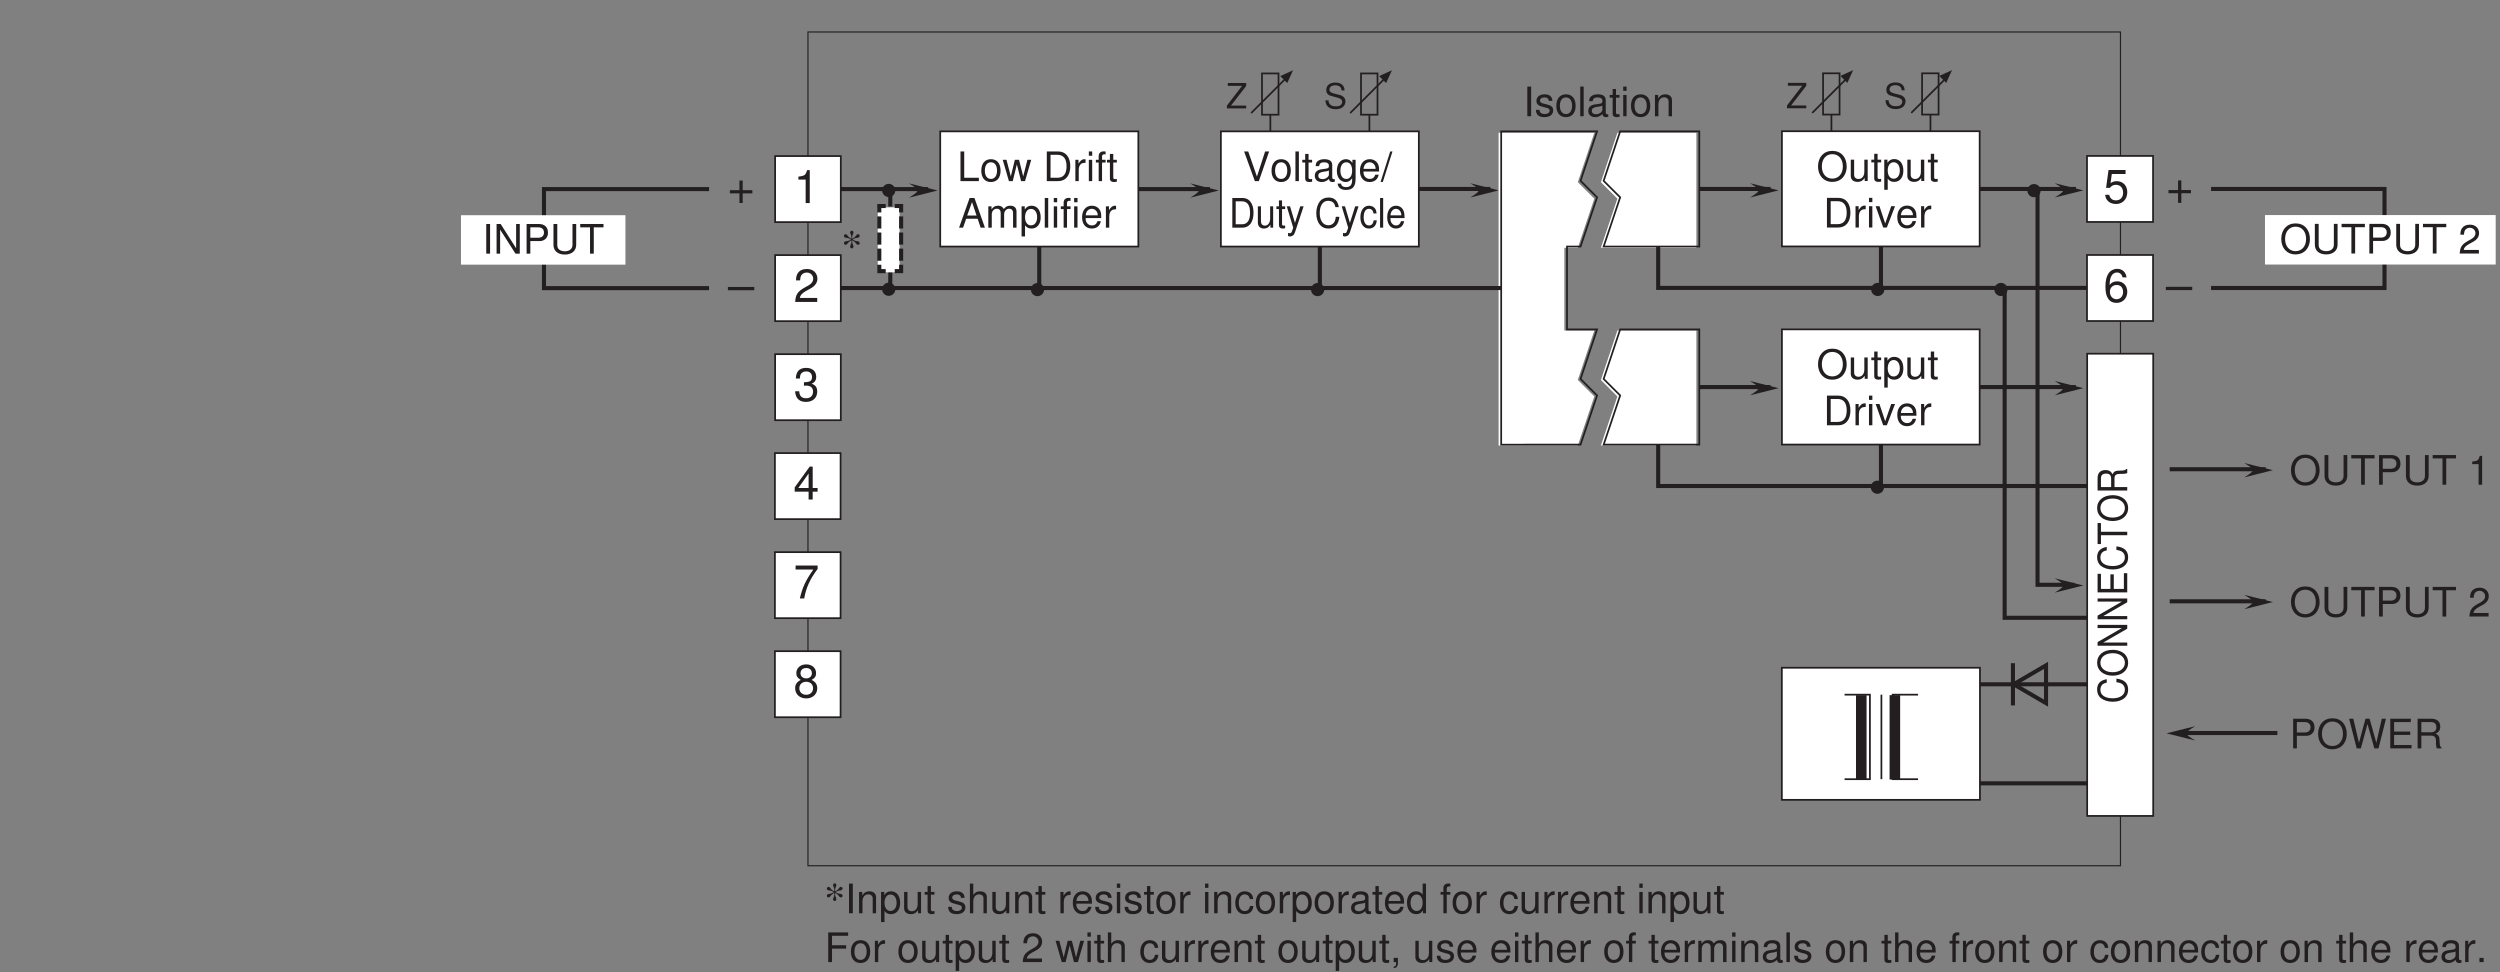 <?xml version="1.0" encoding="UTF-8"?>
<svg xmlns="http://www.w3.org/2000/svg" xmlns:xlink="http://www.w3.org/1999/xlink" width="429.26pt" height="166.94pt" viewBox="0 0 429.26 166.94" version="1.2">
<rect x="0" y="0" width="429.26" height="166.94" fill="#808080" stroke="none"/>
<defs>
<g>
<symbol overflow="visible" id="glyph0-0">
<path style="stroke:none;" d=""/>
</symbol>
<symbol overflow="visible" id="glyph0-1">
<path style="stroke:none;" d="M 4.266 -2.125 L 2.609 -2.125 L 2.609 -3.781 L 2.047 -3.781 L 2.047 -2.125 L 0.406 -2.125 L 0.406 -1.578 L 2.047 -1.578 L 2.047 0.078 L 2.609 0.078 L 2.609 -1.578 L 4.266 -1.578 Z M 4.266 -2.125 "/>
</symbol>
<symbol overflow="visible" id="glyph0-2">
<path style="stroke:none;" d="M 4.484 -2.484 L -0.047 -2.484 L -0.047 -1.922 L 4.484 -1.922 Z M 4.484 -2.484 "/>
</symbol>
<symbol overflow="visible" id="glyph0-3">
<path style="stroke:none;" d="M 3.797 -5.656 L 0.875 -5.656 L 0.453 -2.578 L 1.109 -2.578 C 1.422 -2.969 1.703 -3.109 2.141 -3.109 C 2.891 -3.109 3.375 -2.594 3.375 -1.75 C 3.375 -0.938 2.906 -0.438 2.141 -0.438 C 1.531 -0.438 1.156 -0.75 0.984 -1.391 L 0.281 -1.391 C 0.375 -0.922 0.453 -0.703 0.625 -0.5 C 0.938 -0.062 1.516 0.188 2.156 0.188 C 3.297 0.188 4.094 -0.641 4.094 -1.844 C 4.094 -2.969 3.359 -3.734 2.266 -3.734 C 1.875 -3.734 1.547 -3.625 1.219 -3.391 L 1.438 -4.969 L 3.797 -4.969 Z M 3.797 -5.656 "/>
</symbol>
<symbol overflow="visible" id="glyph0-4">
<path style="stroke:none;" d="M 3.969 -4.188 C 3.844 -5.109 3.234 -5.656 2.375 -5.656 C 1.75 -5.656 1.188 -5.359 0.859 -4.859 C 0.5 -4.297 0.344 -3.609 0.344 -2.578 C 0.344 -1.625 0.484 -1.016 0.828 -0.516 C 1.125 -0.062 1.625 0.188 2.25 0.188 C 3.328 0.188 4.094 -0.609 4.094 -1.719 C 4.094 -2.781 3.375 -3.516 2.359 -3.516 C 1.797 -3.516 1.359 -3.312 1.062 -2.891 C 1.062 -4.266 1.516 -5.031 2.328 -5.031 C 2.812 -5.031 3.156 -4.734 3.281 -4.188 Z M 2.281 -2.891 C 2.953 -2.891 3.375 -2.422 3.375 -1.672 C 3.375 -0.953 2.891 -0.438 2.25 -0.438 C 1.594 -0.438 1.109 -0.984 1.109 -1.703 C 1.109 -2.406 1.578 -2.891 2.281 -2.891 Z M 2.281 -2.891 "/>
</symbol>
<symbol overflow="visible" id="glyph0-5">
<path style="stroke:none;" d="M 2.609 -1.359 L 2.609 0 L 3.312 0 L 3.312 -1.359 L 4.156 -1.359 L 4.156 -1.984 L 3.312 -1.984 L 3.312 -5.656 L 2.797 -5.656 L 0.219 -2.094 L 0.219 -1.359 Z M 2.609 -1.984 L 0.844 -1.984 L 2.609 -4.469 Z M 2.609 -1.984 "/>
</symbol>
<symbol overflow="visible" id="glyph0-6">
<path style="stroke:none;" d="M 4.156 -5.656 L 0.375 -5.656 L 0.375 -4.969 L 3.422 -4.969 C 2.078 -3.047 1.531 -1.859 1.109 0 L 1.859 0 C 2.156 -1.812 2.875 -3.375 4.156 -5.062 Z M 4.156 -5.656 "/>
</symbol>
<symbol overflow="visible" id="glyph0-7">
<path style="stroke:none;" d="M 3.125 -2.984 C 3.703 -3.328 3.891 -3.609 3.891 -4.156 C 3.891 -5.031 3.203 -5.656 2.203 -5.656 C 1.203 -5.656 0.5 -5.031 0.5 -4.156 C 0.5 -3.625 0.688 -3.344 1.266 -2.984 C 0.609 -2.672 0.297 -2.203 0.297 -1.578 C 0.297 -0.531 1.078 0.188 2.203 0.188 C 3.312 0.188 4.094 -0.531 4.094 -1.562 C 4.094 -2.203 3.781 -2.672 3.125 -2.984 Z M 2.203 -5.031 C 2.797 -5.031 3.172 -4.688 3.172 -4.141 C 3.172 -3.609 2.781 -3.25 2.203 -3.25 C 1.609 -3.25 1.219 -3.609 1.219 -4.141 C 1.219 -4.688 1.609 -5.031 2.203 -5.031 Z M 2.203 -2.672 C 2.891 -2.672 3.375 -2.219 3.375 -1.562 C 3.375 -0.891 2.891 -0.438 2.188 -0.438 C 1.5 -0.438 1.016 -0.891 1.016 -1.562 C 1.016 -2.219 1.5 -2.672 2.203 -2.672 Z M 2.203 -2.672 "/>
</symbol>
<symbol overflow="visible" id="glyph0-8">
<path style="stroke:none;" d="M 2.062 -4.031 L 2.062 0 L 2.766 0 L 2.766 -5.656 L 2.312 -5.656 C 2.062 -4.797 1.906 -4.672 0.812 -4.531 L 0.812 -4.031 Z M 2.062 -4.031 "/>
</symbol>
<symbol overflow="visible" id="glyph0-9">
<path style="stroke:none;" d="M 4.047 -0.688 L 1.062 -0.688 C 1.141 -1.156 1.391 -1.453 2.078 -1.859 L 2.875 -2.297 C 3.672 -2.719 4.078 -3.312 4.078 -4 C 4.078 -4.469 3.891 -4.906 3.547 -5.219 C 3.219 -5.516 2.797 -5.656 2.266 -5.656 C 1.547 -5.656 1.016 -5.406 0.703 -4.922 C 0.5 -4.625 0.422 -4.266 0.406 -3.703 L 1.109 -3.703 C 1.125 -4.078 1.172 -4.312 1.266 -4.5 C 1.453 -4.844 1.828 -5.047 2.25 -5.047 C 2.875 -5.047 3.359 -4.594 3.359 -3.984 C 3.359 -3.531 3.094 -3.156 2.594 -2.859 L 1.859 -2.453 C 0.672 -1.781 0.328 -1.25 0.266 0 L 4.047 0 Z M 4.047 -0.688 "/>
</symbol>
<symbol overflow="visible" id="glyph0-10">
<path style="stroke:none;" d="M 1.766 -2.594 L 1.859 -2.594 L 2.141 -2.609 C 2.922 -2.609 3.328 -2.25 3.328 -1.578 C 3.328 -0.859 2.875 -0.438 2.141 -0.438 C 1.375 -0.438 1 -0.828 0.953 -1.641 L 0.25 -1.641 C 0.281 -1.188 0.375 -0.891 0.5 -0.641 C 0.797 -0.094 1.344 0.188 2.125 0.188 C 3.297 0.188 4.047 -0.516 4.047 -1.578 C 4.047 -2.297 3.766 -2.703 3.078 -2.938 C 3.609 -3.141 3.875 -3.531 3.875 -4.109 C 3.875 -5.078 3.219 -5.656 2.141 -5.656 C 1 -5.656 0.406 -5.031 0.375 -3.828 L 1.078 -3.828 C 1.078 -4.172 1.125 -4.375 1.203 -4.547 C 1.359 -4.859 1.719 -5.047 2.156 -5.047 C 2.781 -5.047 3.156 -4.672 3.156 -4.078 C 3.156 -3.688 3.016 -3.438 2.703 -3.312 C 2.5 -3.234 2.266 -3.203 1.766 -3.188 Z M 1.766 -2.594 "/>
</symbol>
<symbol overflow="visible" id="glyph1-0">
<path style="stroke:none;" d=""/>
</symbol>
<symbol overflow="visible" id="glyph1-1">
<path style="stroke:none;" d="M 1.359 -5.094 L 0.703 -5.094 L 0.703 0 L 1.359 0 Z M 1.359 -5.094 "/>
</symbol>
<symbol overflow="visible" id="glyph1-2">
<path style="stroke:none;" d="M 3.062 -2.641 C 3.047 -3.359 2.578 -3.766 1.734 -3.766 C 0.875 -3.766 0.328 -3.328 0.328 -2.641 C 0.328 -2.078 0.625 -1.797 1.484 -1.594 L 2.031 -1.453 C 2.438 -1.359 2.594 -1.219 2.594 -0.953 C 2.594 -0.609 2.25 -0.375 1.75 -0.375 C 1.438 -0.375 1.172 -0.469 1.016 -0.625 C 0.922 -0.719 0.891 -0.828 0.859 -1.094 L 0.234 -1.094 C 0.266 -0.25 0.734 0.156 1.703 0.156 C 2.625 0.156 3.203 -0.297 3.203 -1 C 3.203 -1.547 2.906 -1.844 2.172 -2.016 L 1.609 -2.156 C 1.141 -2.266 0.938 -2.422 0.938 -2.672 C 0.938 -3.016 1.234 -3.234 1.719 -3.234 C 2.172 -3.234 2.438 -3.031 2.438 -2.641 Z M 3.062 -2.641 "/>
</symbol>
<symbol overflow="visible" id="glyph1-3">
<path style="stroke:none;" d="M 1.906 -3.766 C 0.875 -3.766 0.25 -3.031 0.25 -1.797 C 0.25 -0.578 0.859 0.156 1.906 0.156 C 2.938 0.156 3.562 -0.578 3.562 -1.781 C 3.562 -3.031 2.953 -3.766 1.906 -3.766 Z M 1.906 -3.234 C 2.562 -3.234 2.953 -2.688 2.953 -1.781 C 2.953 -0.922 2.547 -0.375 1.906 -0.375 C 1.25 -0.375 0.859 -0.922 0.859 -1.797 C 0.859 -2.688 1.25 -3.234 1.906 -3.234 Z M 1.906 -3.234 "/>
</symbol>
<symbol overflow="visible" id="glyph1-4">
<path style="stroke:none;" d="M 1.062 -5.094 L 0.469 -5.094 L 0.469 0 L 1.062 0 Z M 1.062 -5.094 "/>
</symbol>
<symbol overflow="visible" id="glyph1-5">
<path style="stroke:none;" d="M 3.734 -0.344 C 3.672 -0.328 3.641 -0.328 3.609 -0.328 C 3.406 -0.328 3.297 -0.438 3.297 -0.609 L 3.297 -2.766 C 3.297 -3.422 2.828 -3.766 1.922 -3.766 C 1.391 -3.766 0.953 -3.609 0.703 -3.344 C 0.531 -3.156 0.469 -2.938 0.453 -2.578 L 1.047 -2.578 C 1.094 -3.031 1.359 -3.234 1.906 -3.234 C 2.422 -3.234 2.719 -3.031 2.719 -2.688 L 2.719 -2.531 C 2.719 -2.281 2.562 -2.172 2.109 -2.125 C 1.281 -2.016 1.156 -1.984 0.938 -1.906 C 0.516 -1.719 0.297 -1.391 0.297 -0.922 C 0.297 -0.266 0.75 0.156 1.5 0.156 C 1.953 0.156 2.328 0 2.734 -0.375 C 2.781 0 2.969 0.156 3.344 0.156 C 3.453 0.156 3.547 0.141 3.734 0.094 Z M 2.719 -1.156 C 2.719 -0.953 2.656 -0.844 2.484 -0.672 C 2.25 -0.469 1.969 -0.344 1.625 -0.344 C 1.172 -0.344 0.906 -0.562 0.906 -0.938 C 0.906 -1.312 1.156 -1.516 1.781 -1.609 C 2.391 -1.688 2.516 -1.719 2.719 -1.812 Z M 2.719 -1.156 "/>
</symbol>
<symbol overflow="visible" id="glyph1-6">
<path style="stroke:none;" d="M 1.781 -3.656 L 1.172 -3.656 L 1.172 -4.672 L 0.594 -4.672 L 0.594 -3.656 L 0.094 -3.656 L 0.094 -3.188 L 0.594 -3.188 L 0.594 -0.422 C 0.594 -0.047 0.844 0.156 1.297 0.156 C 1.438 0.156 1.578 0.141 1.781 0.109 L 1.781 -0.375 C 1.703 -0.359 1.609 -0.344 1.5 -0.344 C 1.25 -0.344 1.172 -0.422 1.172 -0.672 L 1.172 -3.188 L 1.781 -3.188 Z M 1.781 -3.656 "/>
</symbol>
<symbol overflow="visible" id="glyph1-7">
<path style="stroke:none;" d="M 1.047 -3.656 L 0.469 -3.656 L 0.469 0 L 1.047 0 Z M 1.047 -5.094 L 0.469 -5.094 L 0.469 -4.359 L 1.047 -4.359 Z M 1.047 -5.094 "/>
</symbol>
<symbol overflow="visible" id="glyph1-8">
<path style="stroke:none;" d="M 0.484 -3.656 L 0.484 0 L 1.078 0 L 1.078 -2.016 C 1.078 -2.766 1.469 -3.25 2.062 -3.25 C 2.531 -3.25 2.828 -2.969 2.828 -2.531 L 2.828 0 L 3.406 0 L 3.406 -2.766 C 3.406 -3.375 2.953 -3.766 2.234 -3.766 C 1.703 -3.766 1.344 -3.562 1.031 -3.047 L 1.031 -3.656 Z M 0.484 -3.656 "/>
</symbol>
<symbol overflow="visible" id="glyph1-9">
<path style="stroke:none;" d="M 2.719 -5.172 C 1.25 -5.172 0.266 -4.094 0.266 -2.5 C 0.266 -0.922 1.25 0.156 2.719 0.156 C 3.344 0.156 3.891 -0.031 4.297 -0.375 C 4.859 -0.844 5.188 -1.641 5.188 -2.469 C 5.188 -4.109 4.219 -5.172 2.719 -5.172 Z M 2.719 -4.609 C 3.828 -4.609 4.531 -3.766 4.531 -2.484 C 4.531 -1.25 3.797 -0.406 2.719 -0.406 C 1.641 -0.406 0.922 -1.25 0.922 -2.5 C 0.922 -3.766 1.641 -4.609 2.719 -4.609 Z M 2.719 -4.609 "/>
</symbol>
<symbol overflow="visible" id="glyph1-10">
<path style="stroke:none;" d="M 3.359 0 L 3.359 -3.656 L 2.781 -3.656 L 2.781 -1.578 C 2.781 -0.844 2.391 -0.344 1.781 -0.344 C 1.328 -0.344 1.031 -0.625 1.031 -1.062 L 1.031 -3.656 L 0.453 -3.656 L 0.453 -0.844 C 0.453 -0.234 0.906 0.156 1.625 0.156 C 2.156 0.156 2.5 -0.031 2.844 -0.516 L 2.844 0 Z M 3.359 0 "/>
</symbol>
<symbol overflow="visible" id="glyph1-11">
<path style="stroke:none;" d="M 0.375 1.516 L 0.969 1.516 L 0.969 -0.391 C 1.266 0 1.609 0.156 2.094 0.156 C 3.031 0.156 3.656 -0.594 3.656 -1.766 C 3.656 -3 3.047 -3.766 2.078 -3.766 C 1.578 -3.766 1.188 -3.547 0.922 -3.109 L 0.922 -3.656 L 0.375 -3.656 Z M 1.984 -3.219 C 2.625 -3.219 3.047 -2.656 3.047 -1.781 C 3.047 -0.953 2.625 -0.391 1.984 -0.391 C 1.375 -0.391 0.969 -0.938 0.969 -1.797 C 0.969 -2.656 1.375 -3.219 1.984 -3.219 Z M 1.984 -3.219 "/>
</symbol>
<symbol overflow="visible" id="glyph1-12">
<path style="stroke:none;" d="M 0.625 0 L 2.578 0 C 3.875 0 4.656 -0.969 4.656 -2.547 C 4.656 -4.125 3.875 -5.094 2.578 -5.094 L 0.625 -5.094 Z M 1.266 -0.578 L 1.266 -4.516 L 2.469 -4.516 C 3.484 -4.516 4.016 -3.844 4.016 -2.547 C 4.016 -1.25 3.484 -0.578 2.469 -0.578 Z M 1.266 -0.578 "/>
</symbol>
<symbol overflow="visible" id="glyph1-13">
<path style="stroke:none;" d="M 0.484 -3.656 L 0.484 0 L 1.062 0 L 1.062 -1.906 C 1.062 -2.422 1.203 -2.766 1.484 -2.969 C 1.656 -3.094 1.844 -3.141 2.234 -3.156 L 2.234 -3.75 C 2.141 -3.75 2.094 -3.766 2.016 -3.766 C 1.641 -3.766 1.359 -3.547 1.016 -3 L 1.016 -3.656 Z M 0.484 -3.656 "/>
</symbol>
<symbol overflow="visible" id="glyph1-14">
<path style="stroke:none;" d="M 1.984 0 L 3.391 -3.656 L 2.734 -3.656 L 1.703 -0.688 L 0.719 -3.656 L 0.062 -3.656 L 1.359 0 Z M 1.984 0 "/>
</symbol>
<symbol overflow="visible" id="glyph1-15">
<path style="stroke:none;" d="M 3.578 -1.641 C 3.578 -2.188 3.547 -2.531 3.438 -2.797 C 3.203 -3.406 2.641 -3.766 1.953 -3.766 C 0.938 -3.766 0.281 -2.984 0.281 -1.781 C 0.281 -0.578 0.922 0.156 1.938 0.156 C 2.781 0.156 3.359 -0.312 3.5 -1.109 L 2.922 -1.109 C 2.766 -0.625 2.438 -0.375 1.969 -0.375 C 1.594 -0.375 1.281 -0.547 1.078 -0.859 C 0.938 -1.062 0.891 -1.266 0.891 -1.641 Z M 0.906 -2.109 C 0.953 -2.781 1.359 -3.234 1.953 -3.234 C 2.516 -3.234 2.969 -2.75 2.969 -2.156 C 2.969 -2.141 2.969 -2.125 2.953 -2.109 Z M 0.906 -2.109 "/>
</symbol>
<symbol overflow="visible" id="glyph1-16">
<path style="stroke:none;" d="M 3.859 -5.094 L 3.859 -1.516 C 3.859 -0.828 3.359 -0.406 2.547 -0.406 C 2.172 -0.406 1.859 -0.5 1.609 -0.672 C 1.359 -0.875 1.25 -1.125 1.25 -1.516 L 1.25 -5.094 L 0.594 -5.094 L 0.594 -1.516 C 0.594 -0.484 1.328 0.156 2.547 0.156 C 3.734 0.156 4.5 -0.5 4.5 -1.516 L 4.5 -5.094 Z M 3.859 -5.094 "/>
</symbol>
<symbol overflow="visible" id="glyph1-17">
<path style="stroke:none;" d="M 2.469 -4.516 L 4.141 -4.516 L 4.141 -5.094 L 0.141 -5.094 L 0.141 -4.516 L 1.828 -4.516 L 1.828 0 L 2.469 0 Z M 2.469 -4.516 "/>
</symbol>
<symbol overflow="visible" id="glyph1-18">
<path style="stroke:none;" d="M 1.281 -2.156 L 2.891 -2.156 C 3.281 -2.156 3.594 -2.281 3.875 -2.516 C 4.172 -2.797 4.312 -3.125 4.312 -3.594 C 4.312 -4.547 3.75 -5.094 2.734 -5.094 L 0.641 -5.094 L 0.641 0 L 1.281 0 Z M 1.281 -2.734 L 1.281 -4.516 L 2.641 -4.516 C 3.266 -4.516 3.625 -4.188 3.625 -3.625 C 3.625 -3.062 3.266 -2.734 2.641 -2.734 Z M 1.281 -2.734 "/>
</symbol>
<symbol overflow="visible" id="glyph1-19">
<path style="stroke:none;" d=""/>
</symbol>
<symbol overflow="visible" id="glyph1-20">
<path style="stroke:none;" d="M 3.531 -0.609 L 0.922 -0.609 C 0.984 -1.016 1.219 -1.266 1.828 -1.625 L 2.516 -2 C 3.219 -2.375 3.562 -2.891 3.562 -3.5 C 3.562 -3.906 3.406 -4.297 3.109 -4.562 C 2.812 -4.828 2.453 -4.953 1.984 -4.953 C 1.359 -4.953 0.891 -4.734 0.609 -4.312 C 0.438 -4.047 0.359 -3.734 0.344 -3.234 L 0.969 -3.234 C 0.984 -3.562 1.031 -3.766 1.109 -3.938 C 1.266 -4.234 1.594 -4.422 1.969 -4.422 C 2.516 -4.422 2.938 -4.016 2.938 -3.484 C 2.938 -3.094 2.703 -2.766 2.266 -2.5 L 1.625 -2.141 C 0.594 -1.562 0.297 -1.094 0.234 0 L 3.531 0 Z M 3.531 -0.609 "/>
</symbol>
<symbol overflow="visible" id="glyph1-21">
<path style="stroke:none;" d="M 1.812 -3.531 L 1.812 0 L 2.422 0 L 2.422 -4.953 L 2.016 -4.953 C 1.797 -4.188 1.656 -4.078 0.719 -3.969 L 0.719 -3.531 Z M 1.812 -3.531 "/>
</symbol>
<symbol overflow="visible" id="glyph1-22">
<path style="stroke:none;" d="M 5.203 0 L 6.484 -5.094 L 5.766 -5.094 L 4.828 -0.953 L 3.672 -5.094 L 2.969 -5.094 L 1.844 -0.953 L 0.875 -5.094 L 0.156 -5.094 L 1.453 0 L 2.172 0 L 3.312 -4.188 L 4.484 0 Z M 5.203 0 "/>
</symbol>
<symbol overflow="visible" id="glyph1-23">
<path style="stroke:none;" d="M 1.281 -2.312 L 4.047 -2.312 L 4.047 -2.891 L 1.281 -2.891 L 1.281 -4.516 L 4.156 -4.516 L 4.156 -5.094 L 0.625 -5.094 L 0.625 0 L 4.281 0 L 4.281 -0.578 L 1.281 -0.578 Z M 1.281 -2.312 "/>
</symbol>
<symbol overflow="visible" id="glyph1-24">
<path style="stroke:none;" d="M 1.297 -2.188 L 2.969 -2.188 C 3.562 -2.188 3.812 -1.906 3.812 -1.281 L 3.812 -0.828 C 3.812 -0.516 3.859 -0.203 3.953 0 L 4.75 0 L 4.75 -0.156 C 4.5 -0.328 4.453 -0.516 4.438 -1.188 C 4.422 -2.031 4.297 -2.281 3.75 -2.516 C 4.312 -2.797 4.547 -3.156 4.547 -3.734 C 4.547 -4.609 4 -5.094 3 -5.094 L 0.656 -5.094 L 0.656 0 L 1.297 0 Z M 1.297 -2.766 L 1.297 -4.516 L 2.875 -4.516 C 3.234 -4.516 3.438 -4.469 3.609 -4.328 C 3.781 -4.172 3.875 -3.953 3.875 -3.641 C 3.875 -3.031 3.562 -2.766 2.875 -2.766 Z M 1.297 -2.766 "/>
</symbol>
<symbol overflow="visible" id="glyph1-25">
<path style="stroke:none;" d="M 4.516 -5.094 L 3.891 -5.094 L 3.891 -0.922 L 1.234 -5.094 L 0.531 -5.094 L 0.531 0 L 1.141 0 L 1.141 -4.125 L 3.781 0 L 4.516 0 Z M 4.516 -5.094 "/>
</symbol>
<symbol overflow="visible" id="glyph1-26">
<path style="stroke:none;" d="M 1.203 -5.094 L 0.562 -5.094 L 0.562 0 L 3.719 0 L 3.719 -0.578 L 1.203 -0.578 Z M 1.203 -5.094 "/>
</symbol>
<symbol overflow="visible" id="glyph1-27">
<path style="stroke:none;" d="M 3.875 0 L 4.938 -3.656 L 4.281 -3.656 L 3.562 -0.812 L 2.844 -3.656 L 2.125 -3.656 L 1.438 -0.812 L 0.688 -3.656 L 0.047 -3.656 L 1.109 0 L 1.766 0 L 2.469 -2.875 L 3.203 0 Z M 3.875 0 "/>
</symbol>
<symbol overflow="visible" id="glyph1-28">
<path style="stroke:none;" d="M 1.797 -3.656 L 1.188 -3.656 L 1.188 -4.234 C 1.188 -4.484 1.328 -4.609 1.594 -4.609 C 1.641 -4.609 1.672 -4.609 1.797 -4.594 L 1.797 -5.078 C 1.672 -5.109 1.594 -5.109 1.469 -5.109 C 0.938 -5.109 0.609 -4.812 0.609 -4.281 L 0.609 -3.656 L 0.125 -3.656 L 0.125 -3.188 L 0.609 -3.188 L 0.609 0 L 1.188 0 L 1.188 -3.188 L 1.797 -3.188 Z M 1.797 -3.656 "/>
</symbol>
<symbol overflow="visible" id="glyph1-29">
<path style="stroke:none;" d="M 3.312 -1.531 L 3.828 0 L 4.562 0 L 2.766 -5.094 L 1.938 -5.094 L 0.125 0 L 0.812 0 L 1.344 -1.531 Z M 3.125 -2.078 L 1.516 -2.078 L 2.344 -4.391 Z M 3.125 -2.078 "/>
</symbol>
<symbol overflow="visible" id="glyph1-30">
<path style="stroke:none;" d="M 0.484 -3.656 L 0.484 0 L 1.078 0 L 1.078 -2.297 C 1.078 -2.828 1.453 -3.25 1.938 -3.25 C 2.375 -3.25 2.609 -2.984 2.609 -2.516 L 2.609 0 L 3.203 0 L 3.203 -2.297 C 3.203 -2.828 3.578 -3.25 4.062 -3.25 C 4.484 -3.25 4.734 -2.984 4.734 -2.516 L 4.734 0 L 5.328 0 L 5.328 -2.75 C 5.328 -3.406 4.938 -3.766 4.266 -3.766 C 3.766 -3.766 3.484 -3.625 3.141 -3.203 C 2.922 -3.594 2.625 -3.766 2.156 -3.766 C 1.656 -3.766 1.344 -3.578 1.031 -3.141 L 1.031 -3.656 Z M 0.484 -3.656 "/>
</symbol>
<symbol overflow="visible" id="glyph1-31">
<path style="stroke:none;" d="M 2.734 0 L 4.5 -5.094 L 3.812 -5.094 L 2.406 -0.781 L 0.906 -5.094 L 0.203 -5.094 L 2.047 0 Z M 2.734 0 "/>
</symbol>
<symbol overflow="visible" id="glyph1-32">
<path style="stroke:none;" d="M 2.875 -3.656 L 2.875 -3.125 C 2.578 -3.562 2.234 -3.766 1.766 -3.766 C 0.828 -3.766 0.203 -2.953 0.203 -1.766 C 0.203 -1.172 0.359 -0.672 0.656 -0.328 C 0.938 -0.016 1.328 0.156 1.719 0.156 C 2.172 0.156 2.5 -0.031 2.828 -0.5 L 2.828 -0.312 C 2.828 0.188 2.766 0.484 2.609 0.688 C 2.453 0.906 2.156 1.031 1.797 1.031 C 1.531 1.031 1.297 0.969 1.141 0.844 C 1 0.734 0.953 0.641 0.922 0.422 L 0.328 0.422 C 0.391 1.109 0.922 1.516 1.781 1.516 C 2.328 1.516 2.797 1.344 3.031 1.047 C 3.312 0.719 3.422 0.266 3.422 -0.594 L 3.422 -3.656 Z M 1.828 -3.234 C 2.453 -3.234 2.828 -2.703 2.828 -1.781 C 2.828 -0.906 2.438 -0.375 1.828 -0.375 C 1.188 -0.375 0.812 -0.922 0.812 -1.797 C 0.812 -2.688 1.203 -3.234 1.828 -3.234 Z M 1.828 -3.234 "/>
</symbol>
<symbol overflow="visible" id="glyph1-33">
<path style="stroke:none;" d="M 1.594 -5.094 L -0.062 0.141 L 0.328 0.141 L 1.984 -5.094 Z M 1.594 -5.094 "/>
</symbol>
<symbol overflow="visible" id="glyph1-34">
<path style="stroke:none;" d="M 0.484 -5.094 L 0.484 0 L 1.062 0 L 1.062 -2.016 C 1.062 -2.766 1.453 -3.25 2.062 -3.25 C 2.25 -3.25 2.438 -3.188 2.578 -3.094 C 2.75 -2.969 2.812 -2.797 2.812 -2.531 L 2.812 0 L 3.391 0 L 3.391 -2.766 C 3.391 -3.375 2.953 -3.766 2.234 -3.766 C 1.719 -3.766 1.406 -3.609 1.062 -3.156 L 1.062 -5.094 Z M 0.484 -5.094 "/>
</symbol>
<symbol overflow="visible" id="glyph1-35">
<path style="stroke:none;" d="M 3.297 -2.438 C 3.266 -2.781 3.188 -3.016 3.047 -3.219 C 2.797 -3.562 2.359 -3.766 1.844 -3.766 C 0.859 -3.766 0.219 -2.984 0.219 -1.766 C 0.219 -0.594 0.844 0.156 1.844 0.156 C 2.703 0.156 3.266 -0.359 3.328 -1.25 L 2.75 -1.25 C 2.641 -0.672 2.344 -0.375 1.844 -0.375 C 1.203 -0.375 0.828 -0.906 0.828 -1.766 C 0.828 -2.688 1.203 -3.234 1.844 -3.234 C 2.328 -3.234 2.641 -2.938 2.703 -2.438 Z M 3.297 -2.438 "/>
</symbol>
<symbol overflow="visible" id="glyph1-36">
<path style="stroke:none;" d="M 3.453 -5.094 L 2.875 -5.094 L 2.875 -3.203 C 2.641 -3.562 2.234 -3.766 1.75 -3.766 C 0.797 -3.766 0.188 -3 0.188 -1.844 C 0.188 -0.594 0.797 0.156 1.781 0.156 C 2.281 0.156 2.625 -0.031 2.938 -0.484 L 2.938 0 L 3.453 0 Z M 1.844 -3.219 C 2.484 -3.219 2.875 -2.656 2.875 -1.781 C 2.875 -0.938 2.469 -0.391 1.859 -0.391 C 1.219 -0.391 0.797 -0.953 0.797 -1.797 C 0.797 -2.656 1.219 -3.219 1.844 -3.219 Z M 1.844 -3.219 "/>
</symbol>
<symbol overflow="visible" id="glyph1-37">
<path style="stroke:none;" d="M 1.281 -2.312 L 3.703 -2.312 L 3.703 -2.891 L 1.281 -2.891 L 1.281 -4.516 L 4.047 -4.516 L 4.047 -5.094 L 0.625 -5.094 L 0.625 0 L 1.281 0 Z M 1.281 -2.312 "/>
</symbol>
<symbol overflow="visible" id="glyph1-38">
<path style="stroke:none;" d="M 0.609 -0.719 L 0.609 0 L 1.031 0 L 1.031 0.125 C 1.031 0.609 0.938 0.75 0.609 0.766 L 0.609 1.031 C 1.094 1.031 1.344 0.719 1.344 0.109 L 1.344 -0.719 Z M 0.609 -0.719 "/>
</symbol>
<symbol overflow="visible" id="glyph1-39">
<path style="stroke:none;" d="M 1.328 -0.719 L 0.609 -0.719 L 0.609 0 L 1.328 0 Z M 1.328 -0.719 "/>
</symbol>
<symbol overflow="visible" id="glyph2-0">
<path style="stroke:none;" d=""/>
</symbol>
<symbol overflow="visible" id="glyph2-1">
<path style="stroke:none;" d="M 3.562 -3.078 C 3.562 -3.938 2.969 -4.438 1.969 -4.438 C 1.016 -4.438 0.422 -3.938 0.422 -3.156 C 0.422 -2.625 0.703 -2.281 1.281 -2.141 L 2.359 -1.844 C 2.906 -1.703 3.156 -1.484 3.156 -1.141 C 3.156 -0.906 3.031 -0.672 2.844 -0.531 C 2.672 -0.422 2.406 -0.359 2.047 -0.359 C 1.578 -0.359 1.25 -0.469 1.047 -0.719 C 0.875 -0.906 0.812 -1.125 0.812 -1.391 L 0.281 -1.391 C 0.297 -0.984 0.375 -0.719 0.547 -0.484 C 0.844 -0.078 1.344 0.141 2.016 0.141 C 2.531 0.141 2.953 0.016 3.234 -0.203 C 3.531 -0.438 3.719 -0.812 3.719 -1.203 C 3.719 -1.734 3.375 -2.125 2.781 -2.297 L 1.688 -2.578 C 1.172 -2.734 0.969 -2.891 0.969 -3.234 C 0.969 -3.672 1.359 -3.969 1.953 -3.969 C 2.641 -3.969 3.031 -3.656 3.047 -3.078 Z M 3.562 -3.078 "/>
</symbol>
<symbol overflow="visible" id="glyph2-2">
<path style="stroke:none;" d="M 3.484 -4.359 L 0.328 -4.359 L 0.328 -3.875 L 2.781 -3.875 L 0.172 -0.484 L 0.172 0 L 3.484 0 L 3.484 -0.484 L 0.875 -0.484 L 3.484 -3.859 Z M 3.484 -4.359 "/>
</symbol>
<symbol overflow="visible" id="glyph3-0">
<path style="stroke:none;" d=""/>
</symbol>
<symbol overflow="visible" id="glyph3-1">
<path style="stroke:none;" d="M -3.516 -4.172 C -4.625 -3.984 -5.172 -3.406 -5.172 -2.406 C -5.172 -1.781 -4.953 -1.281 -4.547 -0.938 C -4.031 -0.531 -3.312 -0.297 -2.484 -0.297 C -1.641 -0.297 -0.922 -0.531 -0.438 -0.969 C -0.031 -1.328 0.156 -1.781 0.156 -2.375 C 0.156 -3.5 -0.516 -4.125 -1.859 -4.266 L -1.859 -3.656 C -1.516 -3.609 -1.266 -3.547 -1.062 -3.453 C -0.656 -3.266 -0.406 -2.875 -0.406 -2.375 C -0.406 -1.469 -1.219 -0.891 -2.5 -0.891 C -3.797 -0.891 -4.609 -1.438 -4.609 -2.328 C -4.609 -2.703 -4.484 -3.047 -4.281 -3.234 C -4.109 -3.406 -3.891 -3.5 -3.516 -3.578 Z M -3.516 -4.172 "/>
</symbol>
<symbol overflow="visible" id="glyph3-2">
<path style="stroke:none;" d="M -5.172 -2.453 C -5.172 -1.141 -4.094 -0.234 -2.5 -0.234 C -0.922 -0.234 0.156 -1.141 0.156 -2.453 C 0.156 -3.016 -0.031 -3.5 -0.375 -3.875 C -0.844 -4.375 -1.641 -4.672 -2.469 -4.672 C -4.109 -4.672 -5.172 -3.797 -5.172 -2.453 Z M -4.609 -2.453 C -4.609 -3.438 -3.766 -4.094 -2.484 -4.094 C -1.25 -4.094 -0.406 -3.422 -0.406 -2.453 C -0.406 -1.484 -1.25 -0.828 -2.5 -0.828 C -3.766 -0.828 -4.609 -1.484 -4.609 -2.453 Z M -4.609 -2.453 "/>
</symbol>
<symbol overflow="visible" id="glyph3-3">
<path style="stroke:none;" d="M -5.094 -4.062 L -5.094 -3.516 L -0.922 -3.516 L -5.094 -1.109 L -5.094 -0.484 L 0 -0.484 L 0 -1.031 L -4.125 -1.031 L 0 -3.406 L 0 -4.062 Z M -5.094 -4.062 "/>
</symbol>
<symbol overflow="visible" id="glyph3-4">
<path style="stroke:none;" d="M -2.312 -1.156 L -2.312 -3.656 L -2.891 -3.656 L -2.891 -1.156 L -4.516 -1.156 L -4.516 -3.75 L -5.094 -3.75 L -5.094 -0.562 L 0 -0.562 L 0 -3.859 L -0.578 -3.859 L -0.578 -1.156 Z M -2.312 -1.156 "/>
</symbol>
<symbol overflow="visible" id="glyph3-5">
<path style="stroke:none;" d="M -4.516 -2.234 L -4.516 -3.734 L -5.094 -3.734 L -5.094 -0.125 L -4.516 -0.125 L -4.516 -1.641 L 0 -1.641 L 0 -2.234 Z M -4.516 -2.234 "/>
</symbol>
<symbol overflow="visible" id="glyph3-6">
<path style="stroke:none;" d="M -2.188 -1.172 L -2.188 -2.688 C -2.188 -3.203 -1.906 -3.438 -1.281 -3.438 L -0.828 -3.438 C -0.516 -3.438 -0.203 -3.484 0 -3.562 L 0 -4.281 L -0.156 -4.281 C -0.328 -4.062 -0.516 -4.016 -1.188 -4 C -2.031 -4 -2.281 -3.875 -2.516 -3.375 C -2.797 -3.891 -3.156 -4.094 -3.734 -4.094 C -4.609 -4.094 -5.094 -3.609 -5.094 -2.703 L -5.094 -0.578 L 0 -0.578 L 0 -1.172 Z M -2.766 -1.172 L -4.516 -1.172 L -4.516 -2.594 C -4.516 -2.922 -4.469 -3.109 -4.328 -3.25 C -4.172 -3.406 -3.953 -3.484 -3.641 -3.484 C -3.031 -3.484 -2.766 -3.219 -2.766 -2.594 Z M -2.766 -1.172 "/>
</symbol>
<symbol overflow="visible" id="glyph4-0">
<path style="stroke:none;" d=""/>
</symbol>
<symbol overflow="visible" id="glyph4-1">
<path style="stroke:none;" d="M 0.562 0 L 2.328 0 C 3.484 0 4.203 -0.969 4.203 -2.547 C 4.203 -4.125 3.5 -5.094 2.328 -5.094 L 0.562 -5.094 Z M 1.141 -0.578 L 1.141 -4.516 L 2.234 -4.516 C 3.141 -4.516 3.609 -3.844 3.609 -2.547 C 3.609 -1.25 3.141 -0.578 2.234 -0.578 Z M 1.141 -0.578 "/>
</symbol>
<symbol overflow="visible" id="glyph4-2">
<path style="stroke:none;" d="M 3.031 0 L 3.031 -3.656 L 2.516 -3.656 L 2.516 -1.578 C 2.516 -0.844 2.156 -0.344 1.609 -0.344 C 1.203 -0.344 0.938 -0.625 0.938 -1.062 L 0.938 -3.656 L 0.406 -3.656 L 0.406 -0.844 C 0.406 -0.234 0.812 0.156 1.453 0.156 C 1.953 0.156 2.25 -0.031 2.562 -0.516 L 2.562 0 Z M 3.031 0 "/>
</symbol>
<symbol overflow="visible" id="glyph4-3">
<path style="stroke:none;" d="M 1.594 -3.656 L 1.062 -3.656 L 1.062 -4.672 L 0.531 -4.672 L 0.531 -3.656 L 0.094 -3.656 L 0.094 -3.188 L 0.531 -3.188 L 0.531 -0.422 C 0.531 -0.047 0.766 0.156 1.172 0.156 C 1.297 0.156 1.422 0.141 1.594 0.109 L 1.594 -0.375 C 1.531 -0.359 1.453 -0.344 1.344 -0.344 C 1.125 -0.344 1.062 -0.422 1.062 -0.672 L 1.062 -3.188 L 1.594 -3.188 Z M 1.594 -3.656 "/>
</symbol>
<symbol overflow="visible" id="glyph4-4">
<path style="stroke:none;" d="M 2.438 -3.656 L 1.531 -0.812 L 0.688 -3.656 L 0.125 -3.656 L 1.234 0.016 L 1.031 0.594 C 0.953 0.859 0.844 0.953 0.609 0.953 C 0.547 0.953 0.453 0.938 0.344 0.906 L 0.344 1.438 C 0.453 1.5 0.547 1.516 0.688 1.516 C 0.859 1.516 1.047 1.453 1.188 1.344 C 1.344 1.219 1.438 1.062 1.547 0.766 L 3.016 -3.656 Z M 2.438 -3.656 "/>
</symbol>
<symbol overflow="visible" id="glyph4-5">
<path style="stroke:none;" d=""/>
</symbol>
<symbol overflow="visible" id="glyph4-6">
<path style="stroke:none;" d="M 4.172 -3.516 C 3.984 -4.625 3.406 -5.172 2.406 -5.172 C 1.781 -5.172 1.281 -4.953 0.938 -4.547 C 0.531 -4.031 0.297 -3.312 0.297 -2.484 C 0.297 -1.641 0.531 -0.922 0.969 -0.438 C 1.328 -0.031 1.781 0.156 2.375 0.156 C 3.5 0.156 4.125 -0.516 4.266 -1.859 L 3.656 -1.859 C 3.609 -1.516 3.547 -1.266 3.453 -1.062 C 3.266 -0.656 2.875 -0.406 2.375 -0.406 C 1.469 -0.406 0.891 -1.219 0.891 -2.5 C 0.891 -3.797 1.438 -4.609 2.328 -4.609 C 2.703 -4.609 3.047 -4.484 3.234 -4.281 C 3.406 -4.109 3.5 -3.891 3.578 -3.516 Z M 4.172 -3.516 "/>
</symbol>
<symbol overflow="visible" id="glyph4-7">
<path style="stroke:none;" d="M 2.969 -2.438 C 2.938 -2.781 2.875 -3.016 2.75 -3.219 C 2.516 -3.562 2.125 -3.766 1.656 -3.766 C 0.781 -3.766 0.188 -2.984 0.188 -1.766 C 0.188 -0.594 0.766 0.156 1.656 0.156 C 2.438 0.156 2.938 -0.359 3 -1.25 L 2.469 -1.25 C 2.391 -0.672 2.109 -0.375 1.672 -0.375 C 1.094 -0.375 0.75 -0.906 0.75 -1.766 C 0.75 -2.688 1.078 -3.234 1.656 -3.234 C 2.094 -3.234 2.375 -2.938 2.438 -2.438 Z M 2.969 -2.438 "/>
</symbol>
<symbol overflow="visible" id="glyph4-8">
<path style="stroke:none;" d="M 0.953 -5.094 L 0.422 -5.094 L 0.422 0 L 0.953 0 Z M 0.953 -5.094 "/>
</symbol>
<symbol overflow="visible" id="glyph4-9">
<path style="stroke:none;" d="M 3.234 -1.641 C 3.234 -2.188 3.188 -2.531 3.094 -2.797 C 2.891 -3.406 2.375 -3.766 1.766 -3.766 C 0.844 -3.766 0.25 -2.984 0.25 -1.781 C 0.25 -0.578 0.828 0.156 1.75 0.156 C 2.5 0.156 3.031 -0.312 3.156 -1.109 L 2.625 -1.109 C 2.484 -0.625 2.188 -0.375 1.766 -0.375 C 1.438 -0.375 1.156 -0.547 0.969 -0.859 C 0.844 -1.062 0.812 -1.266 0.797 -1.641 Z M 0.812 -2.109 C 0.859 -2.781 1.234 -3.234 1.75 -3.234 C 2.266 -3.234 2.672 -2.75 2.672 -2.156 C 2.672 -2.141 2.672 -2.125 2.656 -2.109 Z M 0.812 -2.109 "/>
</symbol>
<symbol overflow="visible" id="glyph5-0">
<path style="stroke:none;" d=""/>
</symbol>
<symbol overflow="visible" id="glyph5-1">
<path style="stroke:none;" d="M 1.672 -3.75 L 1.453 -3.875 C 1.266 -3.984 1.188 -4.078 0.984 -4.328 C 0.891 -4.484 0.812 -4.531 0.688 -4.531 C 0.531 -4.531 0.391 -4.406 0.391 -4.25 C 0.391 -4.062 0.516 -3.938 0.75 -3.922 C 1.078 -3.891 1.188 -3.859 1.375 -3.75 L 1.594 -3.625 L 1.375 -3.5 C 1.188 -3.391 1.078 -3.359 0.75 -3.328 C 0.516 -3.297 0.391 -3.188 0.391 -2.984 C 0.391 -2.828 0.531 -2.719 0.688 -2.719 C 0.812 -2.719 0.891 -2.766 0.984 -2.906 C 1.188 -3.172 1.25 -3.25 1.453 -3.359 L 1.672 -3.5 L 1.672 -3.234 C 1.672 -3.016 1.656 -2.953 1.5 -2.609 C 1.469 -2.531 1.453 -2.453 1.453 -2.406 C 1.453 -2.25 1.594 -2.094 1.734 -2.094 C 1.891 -2.094 2.031 -2.25 2.031 -2.391 C 2.031 -2.453 2.016 -2.531 1.984 -2.609 C 1.844 -2.953 1.812 -3.016 1.812 -3.234 L 1.812 -3.5 L 2.031 -3.359 C 2.219 -3.25 2.312 -3.172 2.5 -2.906 C 2.594 -2.766 2.672 -2.719 2.797 -2.719 C 2.969 -2.719 3.094 -2.828 3.094 -2.984 C 3.094 -3.188 2.969 -3.297 2.734 -3.328 C 2.391 -3.359 2.312 -3.391 2.109 -3.5 L 1.891 -3.625 L 2.109 -3.75 C 2.312 -3.859 2.406 -3.891 2.734 -3.922 C 2.969 -3.953 3.094 -4.062 3.094 -4.25 C 3.094 -4.406 2.969 -4.531 2.797 -4.531 C 2.672 -4.531 2.594 -4.484 2.5 -4.328 C 2.312 -4.078 2.219 -3.984 2.031 -3.875 L 1.812 -3.75 L 1.812 -4 C 1.812 -4.172 1.844 -4.312 1.906 -4.469 C 2.031 -4.734 2.031 -4.766 2.031 -4.828 C 2.031 -5 1.891 -5.141 1.734 -5.141 C 1.594 -5.141 1.453 -4.984 1.453 -4.828 C 1.453 -4.781 1.469 -4.703 1.516 -4.625 C 1.656 -4.281 1.672 -4.219 1.672 -4 Z M 1.672 -3.75 "/>
</symbol>
</g>
<clipPath id="clip1">
  <path d="M 388 36 L 428.52 36 L 428.52 46 L 388 46 Z M 388 36 "/>
</clipPath>
<clipPath id="clip2">
  <path d="M 142 160 L 427 160 L 427 166.766 L 142 166.766 Z M 142 160 "/>
</clipPath>
</defs>
<g id="surface1">
<path style="fill-rule:nonzero;fill:rgb(100%,100%,100%);fill-opacity:1;stroke-width:3;stroke-linecap:butt;stroke-linejoin:miter;stroke:rgb(13.73%,12.16%,12.549%);stroke-opacity:1;stroke-miterlimit:4;" d="M 3059.484 294.303 L 3399.64 294.303 L 3399.64 521.1 L 3059.484 521.1 Z M 3059.484 294.303 " transform="matrix(0.1,0,0,-0.1,-0,166.766)"/>
<path style="fill:none;stroke-width:2;stroke-linecap:butt;stroke-linejoin:miter;stroke:rgb(13.73%,12.16%,12.549%);stroke-opacity:1;stroke-miterlimit:4;" d="M 1387.309 181.14 L 3640.914 181.14 L 3640.914 1612.744 L 1387.309 1612.744 Z M 1387.309 181.14 " transform="matrix(0.1,0,0,-0.1,-0,166.766)"/>
<path style="fill:none;stroke-width:7;stroke-linecap:butt;stroke-linejoin:miter;stroke:rgb(13.73%,12.16%,12.549%);stroke-opacity:1;stroke-miterlimit:4;" d="M 3399.679 322.633 L 3584.019 322.633 " transform="matrix(0.1,0,0,-0.1,-0,166.766)"/>
<path style="fill:none;stroke-width:7;stroke-linecap:butt;stroke-linejoin:miter;stroke:rgb(13.73%,12.16%,12.549%);stroke-opacity:1;stroke-miterlimit:4;" d="M 3399.679 492.692 L 3584.019 492.692 " transform="matrix(0.1,0,0,-0.1,-0,166.766)"/>
<path style="fill:none;stroke-width:7;stroke-linecap:butt;stroke-linejoin:miter;stroke:rgb(13.73%,12.16%,12.549%);stroke-opacity:1;stroke-miterlimit:4;" d="M 3796.455 1173.16 L 4094.312 1173.16 L 4094.312 1343.218 L 3796.455 1343.218 " transform="matrix(0.1,0,0,-0.1,-0,166.766)"/>
<g style="fill:rgb(13.73%,12.16%,12.549%);fill-opacity:1;">
  <use xlink:href="#glyph0-1" x="371.933" y="34.755"/>
</g>
<g style="fill:rgb(13.73%,12.16%,12.549%);fill-opacity:1;">
  <use xlink:href="#glyph0-2" x="371.933" y="51.734"/>
</g>
<path style=" stroke:none;fill-rule:nonzero;fill:rgb(100%,100%,100%);fill-opacity:1;" d="M 277.711 22.797 L 274.879 31.285 L 277.711 34.113 L 274.879 42.543 L 291.273 42.543 L 291.273 22.797 L 277.711 22.797 "/>
<path style="fill:none;stroke-width:3;stroke-linecap:butt;stroke-linejoin:miter;stroke:rgb(13.73%,12.16%,12.549%);stroke-opacity:1;stroke-miterlimit:4;" d="M 2781.897 1442.177 L 2753.528 1357.148 L 2781.897 1328.818 L 2753.528 1244.376 L 2917.756 1244.376 L 2917.756 1442.177 Z M 2781.897 1442.177 " transform="matrix(0.1,0,0,-0.1,-0,166.766)"/>
<path style="fill:none;stroke-width:7;stroke-linecap:butt;stroke-linejoin:miter;stroke:rgb(13.73%,12.16%,12.549%);stroke-opacity:1;stroke-miterlimit:4;" d="M 3040.232 1343.218 L 2917.56 1343.218 " transform="matrix(0.1,0,0,-0.1,-0,166.766)"/>
<path style=" stroke:none;fill-rule:nonzero;fill:rgb(13.73%,12.16%,12.549%);fill-opacity:1;" d="M 300.473 31.457 L 305.398 32.688 L 300.473 33.918 C 302.445 32.688 302.391 32.633 300.473 31.457 "/>
<path style=" stroke:none;fill-rule:nonzero;fill:rgb(13.73%,12.16%,12.549%);fill-opacity:1;" d="M 352.801 31.457 L 357.723 32.688 L 352.801 33.918 C 354.773 32.688 354.719 32.633 352.801 31.457 "/>
<g style="fill:rgb(13.73%,12.16%,12.549%);fill-opacity:1;">
  <use xlink:href="#glyph1-1" x="261.542" y="19.959"/>
  <use xlink:href="#glyph1-2" x="263.485" y="19.959"/>
  <use xlink:href="#glyph1-3" x="266.979" y="19.959"/>
  <use xlink:href="#glyph1-4" x="270.864" y="19.959"/>
  <use xlink:href="#glyph1-5" x="272.415" y="19.959"/>
  <use xlink:href="#glyph1-6" x="276.301" y="19.959"/>
  <use xlink:href="#glyph1-7" x="278.243" y="19.959"/>
  <use xlink:href="#glyph1-3" x="279.795" y="19.959"/>
  <use xlink:href="#glyph1-8" x="283.68" y="19.959"/>
</g>
<path style="fill:none;stroke-width:7;stroke-linecap:butt;stroke-linejoin:miter;stroke:rgb(13.73%,12.16%,12.549%);stroke-opacity:1;stroke-miterlimit:4;" d="M 2847.165 1244.337 L 2847.165 1173.316 L 3584.019 1173.316 " transform="matrix(0.1,0,0,-0.1,-0,166.766)"/>
<path style=" stroke:none;fill-rule:nonzero;fill:rgb(13.73%,12.16%,12.549%);fill-opacity:1;" d="M 322.418 50.832 C 323.043 50.832 323.551 50.324 323.551 49.699 C 323.551 49.074 323.043 48.566 322.418 48.566 C 321.793 48.566 321.285 49.074 321.285 49.699 C 321.285 50.324 321.793 50.832 322.418 50.832 "/>
<path style=" stroke:none;fill-rule:nonzero;fill:rgb(13.73%,12.16%,12.549%);fill-opacity:1;" d="M 324.449 133.848 L 326.262 133.848 L 326.262 119.359 L 324.449 119.359 Z M 324.449 133.848 "/>
<path style=" stroke:none;fill-rule:nonzero;fill:rgb(13.73%,12.16%,12.549%);fill-opacity:1;" d="M 318.684 133.848 L 320.496 133.848 L 320.496 119.359 L 318.684 119.359 Z M 318.684 133.848 "/>
<path style="fill:none;stroke-width:3;stroke-linecap:butt;stroke-linejoin:miter;stroke:rgb(13.73%,12.16%,12.549%);stroke-opacity:1;stroke-miterlimit:4;" d="M 3230.442 329.755 L 3230.442 474.888 " transform="matrix(0.1,0,0,-0.1,-0,166.766)"/>
<path style="fill:none;stroke-width:3;stroke-linecap:butt;stroke-linejoin:miter;stroke:rgb(13.73%,12.16%,12.549%);stroke-opacity:1;stroke-miterlimit:4;" d="M 3167.208 329.755 L 3210.721 329.755 L 3210.721 474.888 L 3167.208 474.888 " transform="matrix(0.1,0,0,-0.1,-0,166.766)"/>
<path style="fill:none;stroke-width:3;stroke-linecap:butt;stroke-linejoin:miter;stroke:rgb(13.73%,12.16%,12.549%);stroke-opacity:1;stroke-miterlimit:4;" d="M 3293.363 329.755 L 3249.811 329.755 L 3249.811 474.888 L 3293.363 474.888 " transform="matrix(0.1,0,0,-0.1,-0,166.766)"/>
<path style="fill-rule:nonzero;fill:rgb(100%,100%,100%);fill-opacity:1;stroke-width:3;stroke-linecap:butt;stroke-linejoin:miter;stroke:rgb(13.73%,12.16%,12.549%);stroke-opacity:1;stroke-miterlimit:4;" d="M 3059.64 1244.532 L 3399.17 1244.532 L 3399.17 1442.334 L 3059.64 1442.334 Z M 3059.64 1244.532 " transform="matrix(0.1,0,0,-0.1,-0,166.766)"/>
<g style="fill:rgb(13.73%,12.16%,12.549%);fill-opacity:1;">
  <use xlink:href="#glyph1-9" x="311.895" y="31.077"/>
  <use xlink:href="#glyph1-10" x="317.332" y="31.077"/>
  <use xlink:href="#glyph1-6" x="321.217" y="31.077"/>
  <use xlink:href="#glyph1-11" x="323.16" y="31.077"/>
  <use xlink:href="#glyph1-10" x="327.045" y="31.077"/>
  <use xlink:href="#glyph1-6" x="330.931" y="31.077"/>
</g>
<g style="fill:rgb(13.73%,12.16%,12.549%);fill-opacity:1;">
  <use xlink:href="#glyph1-12" x="313.07" y="39.064"/>
  <use xlink:href="#glyph1-13" x="318.116" y="39.064"/>
  <use xlink:href="#glyph1-7" x="320.443" y="39.064"/>
  <use xlink:href="#glyph1-14" x="321.994" y="39.064"/>
  <use xlink:href="#glyph1-15" x="325.488" y="39.064"/>
  <use xlink:href="#glyph1-13" x="329.373" y="39.064"/>
</g>
<g clip-path="url(#clip1)" clip-rule="nonzero">
<path style=" stroke:none;fill-rule:nonzero;fill:rgb(100%,100%,100%);fill-opacity:1;" d="M 388.906 45.422 L 428.52 45.422 L 428.52 36.93 L 388.906 36.93 Z M 388.906 45.422 "/>
</g>
<g style="fill:rgb(13.73%,12.16%,12.549%);fill-opacity:1;">
  <use xlink:href="#glyph1-9" x="391.436" y="43.529"/>
  <use xlink:href="#glyph1-16" x="396.873" y="43.529"/>
  <use xlink:href="#glyph1-17" x="401.918" y="43.529"/>
  <use xlink:href="#glyph1-18" x="406.188" y="43.529"/>
  <use xlink:href="#glyph1-16" x="410.849" y="43.529"/>
  <use xlink:href="#glyph1-17" x="415.894" y="43.529"/>
  <use xlink:href="#glyph1-19" x="420.164" y="43.529"/>
  <use xlink:href="#glyph1-20" x="422.106" y="43.529"/>
</g>
<path style="fill-rule:nonzero;fill:rgb(100%,100%,100%);fill-opacity:1;stroke-width:3;stroke-linecap:butt;stroke-linejoin:miter;stroke:rgb(13.73%,12.16%,12.549%);stroke-opacity:1;stroke-miterlimit:4;" d="M 3583.472 1286.558 L 3696.87 1286.558 L 3696.87 1399.917 L 3583.472 1399.917 Z M 3583.472 1286.558 " transform="matrix(0.1,0,0,-0.1,-0,166.766)"/>
<g style="fill:rgb(13.73%,12.16%,12.549%);fill-opacity:1;">
  <use xlink:href="#glyph0-3" x="361.169" y="34.841"/>
</g>
<path style="fill-rule:nonzero;fill:rgb(100%,100%,100%);fill-opacity:1;stroke-width:3;stroke-linecap:butt;stroke-linejoin:miter;stroke:rgb(13.73%,12.16%,12.549%);stroke-opacity:1;stroke-miterlimit:4;" d="M 3583.472 1116.46 L 3696.87 1116.46 L 3696.87 1229.859 L 3583.472 1229.859 Z M 3583.472 1116.46 " transform="matrix(0.1,0,0,-0.1,-0,166.766)"/>
<g style="fill:rgb(13.73%,12.16%,12.549%);fill-opacity:1;">
  <use xlink:href="#glyph0-4" x="361.169" y="51.82"/>
</g>
<path style="fill:none;stroke-width:7;stroke-linecap:butt;stroke-linejoin:miter;stroke:rgb(13.73%,12.16%,12.549%);stroke-opacity:1;stroke-miterlimit:4;" d="M 2558.974 1343.218 L 2436.302 1343.218 " transform="matrix(0.1,0,0,-0.1,-0,166.766)"/>
<path style=" stroke:none;fill-rule:nonzero;fill:rgb(13.73%,12.16%,12.549%);fill-opacity:1;" d="M 252.43 31.457 L 257.352 32.688 L 252.43 33.918 C 254.402 32.688 254.348 32.633 252.43 31.457 "/>
<path style="fill:none;stroke-width:7;stroke-linecap:butt;stroke-linejoin:miter;stroke:rgb(13.73%,12.16%,12.549%);stroke-opacity:1;stroke-miterlimit:4;" d="M 3229.66 1244.337 L 3229.66 1173.316 " transform="matrix(0.1,0,0,-0.1,-0,166.766)"/>
<path style="fill:none;stroke-width:7;stroke-linecap:butt;stroke-linejoin:miter;stroke:rgb(13.73%,12.16%,12.549%);stroke-opacity:1;stroke-miterlimit:4;" d="M 3564.415 1343.218 L 3399.444 1343.218 " transform="matrix(0.1,0,0,-0.1,-0,166.766)"/>
<path style=" stroke:none;fill-rule:nonzero;fill:rgb(100%,100%,100%);fill-opacity:1;" d="M 277.711 56.754 L 274.879 65.246 L 277.711 68.074 L 274.879 76.5 L 291.273 76.5 L 291.273 56.754 L 277.711 56.754 "/>
<path style="fill:none;stroke-width:3;stroke-linecap:butt;stroke-linejoin:miter;stroke:rgb(13.73%,12.16%,12.549%);stroke-opacity:1;stroke-miterlimit:4;" d="M 2781.897 1102.021 L 2753.528 1016.953 L 2781.897 988.623 L 2753.528 904.22 L 2917.756 904.22 L 2917.756 1102.021 Z M 2781.897 1102.021 " transform="matrix(0.1,0,0,-0.1,-0,166.766)"/>
<path style="fill:none;stroke-width:7;stroke-linecap:butt;stroke-linejoin:miter;stroke:rgb(13.73%,12.16%,12.549%);stroke-opacity:1;stroke-miterlimit:4;" d="M 3040.232 1003.062 L 2917.56 1003.062 " transform="matrix(0.1,0,0,-0.1,-0,166.766)"/>
<path style=" stroke:none;fill-rule:nonzero;fill:rgb(13.73%,12.16%,12.549%);fill-opacity:1;" d="M 300.473 65.418 L 305.398 66.648 L 300.473 67.879 C 302.445 66.648 302.391 66.594 300.473 65.418 "/>
<path style=" stroke:none;fill-rule:nonzero;fill:rgb(13.73%,12.16%,12.549%);fill-opacity:1;" d="M 352.801 65.418 L 357.723 66.648 L 352.801 67.879 C 354.773 66.648 354.719 66.594 352.801 65.418 "/>
<path style="fill:none;stroke-width:7;stroke-linecap:butt;stroke-linejoin:miter;stroke:rgb(13.73%,12.16%,12.549%);stroke-opacity:1;stroke-miterlimit:4;" d="M 2847.165 904.181 L 2847.165 833.16 L 3584.019 833.16 " transform="matrix(0.1,0,0,-0.1,-0,166.766)"/>
<path style=" stroke:none;fill-rule:nonzero;fill:rgb(13.73%,12.16%,12.549%);fill-opacity:1;" d="M 322.355 84.789 C 322.98 84.789 323.488 84.281 323.488 83.656 C 323.488 83.031 322.98 82.527 322.355 82.527 C 321.73 82.527 321.223 83.031 321.223 83.656 C 321.223 84.281 321.73 84.789 322.355 84.789 "/>
<path style="fill:none;stroke-width:3;stroke-linecap:butt;stroke-linejoin:miter;stroke:rgb(13.73%,12.16%,12.549%);stroke-opacity:1;stroke-miterlimit:4;" d="M 3314.689 1470.546 L 3314.689 1442.412 " transform="matrix(0.1,0,0,-0.1,-0,166.766)"/>
<g style="fill:rgb(13.73%,12.16%,12.549%);fill-opacity:1;">
  <use xlink:href="#glyph2-1" x="323.471" y="18.592"/>
</g>
<path style="fill:none;stroke-width:3;stroke-linecap:butt;stroke-linejoin:miter;stroke:rgb(13.73%,12.16%,12.549%);stroke-opacity:1;stroke-miterlimit:4;" d="M 3281.702 1473.794 L 3341.767 1533.858 " transform="matrix(0.1,0,0,-0.1,-0,166.766)"/>
<path style=" stroke:none;fill-rule:nonzero;fill:rgb(13.73%,12.16%,12.549%);fill-opacity:1;" d="M 334.172 14.238 L 335.172 12.039 L 332.973 13.039 L 334.172 14.238 "/>
<path style="fill:none;stroke-width:3;stroke-linecap:butt;stroke-linejoin:miter;stroke:rgb(13.73%,12.16%,12.549%);stroke-opacity:1;stroke-miterlimit:4;" d="M 3144.63 1470.546 L 3144.63 1442.412 " transform="matrix(0.1,0,0,-0.1,-0,166.766)"/>
<g style="fill:rgb(13.73%,12.16%,12.549%);fill-opacity:1;">
  <use xlink:href="#glyph2-2" x="306.662" y="18.592"/>
</g>
<path style="fill:none;stroke-width:3;stroke-linecap:butt;stroke-linejoin:miter;stroke:rgb(13.73%,12.16%,12.549%);stroke-opacity:1;stroke-miterlimit:4;" d="M 3111.644 1473.794 L 3171.708 1533.858 " transform="matrix(0.1,0,0,-0.1,-0,166.766)"/>
<path style=" stroke:none;fill-rule:nonzero;fill:rgb(13.73%,12.16%,12.549%);fill-opacity:1;" d="M 317.195 14.238 L 318.195 12.039 L 315.996 13.039 L 317.195 14.238 "/>
<path style="fill-rule:nonzero;fill:rgb(100%,100%,100%);fill-opacity:1;stroke-width:3;stroke-linecap:butt;stroke-linejoin:miter;stroke:rgb(13.73%,12.16%,12.549%);stroke-opacity:1;stroke-miterlimit:4;" d="M 3059.64 904.338 L 3399.17 904.338 L 3399.17 1102.139 L 3059.64 1102.139 Z M 3059.64 904.338 " transform="matrix(0.1,0,0,-0.1,-0,166.766)"/>
<g style="fill:rgb(13.73%,12.16%,12.549%);fill-opacity:1;">
  <use xlink:href="#glyph1-9" x="311.895" y="65.037"/>
  <use xlink:href="#glyph1-10" x="317.332" y="65.037"/>
  <use xlink:href="#glyph1-6" x="321.217" y="65.037"/>
  <use xlink:href="#glyph1-11" x="323.16" y="65.037"/>
  <use xlink:href="#glyph1-10" x="327.045" y="65.037"/>
  <use xlink:href="#glyph1-6" x="330.931" y="65.037"/>
</g>
<g style="fill:rgb(13.73%,12.16%,12.549%);fill-opacity:1;">
  <use xlink:href="#glyph1-12" x="313.07" y="73.023"/>
  <use xlink:href="#glyph1-13" x="318.116" y="73.023"/>
  <use xlink:href="#glyph1-7" x="320.443" y="73.023"/>
  <use xlink:href="#glyph1-14" x="321.994" y="73.023"/>
  <use xlink:href="#glyph1-15" x="325.488" y="73.023"/>
  <use xlink:href="#glyph1-13" x="329.373" y="73.023"/>
</g>
<path style="fill:none;stroke-width:3;stroke-linecap:butt;stroke-linejoin:miter;stroke:rgb(13.73%,12.16%,12.549%);stroke-opacity:1;stroke-miterlimit:4;" d="M 3130.27 1470.938 L 3158.6 1470.938 L 3158.6 1541.802 L 3130.27 1541.802 Z M 3130.27 1470.938 " transform="matrix(0.1,0,0,-0.1,-0,166.766)"/>
<path style="fill:none;stroke-width:3;stroke-linecap:butt;stroke-linejoin:miter;stroke:rgb(13.73%,12.16%,12.549%);stroke-opacity:1;stroke-miterlimit:4;" d="M 3300.289 1470.938 L 3328.619 1470.938 L 3328.619 1541.802 L 3300.289 1541.802 Z M 3300.289 1470.938 " transform="matrix(0.1,0,0,-0.1,-0,166.766)"/>
<path style="fill:none;stroke-width:7;stroke-linecap:butt;stroke-linejoin:miter;stroke:rgb(13.73%,12.16%,12.549%);stroke-opacity:1;stroke-miterlimit:4;" d="M 3229.66 904.181 L 3229.66 833.16 " transform="matrix(0.1,0,0,-0.1,-0,166.766)"/>
<path style="fill:none;stroke-width:7;stroke-linecap:butt;stroke-linejoin:miter;stroke:rgb(13.73%,12.16%,12.549%);stroke-opacity:1;stroke-miterlimit:4;" d="M 3564.415 1003.062 L 3399.444 1003.062 " transform="matrix(0.1,0,0,-0.1,-0,166.766)"/>
<path style=" stroke:none;fill-rule:nonzero;fill:rgb(100%,100%,100%);fill-opacity:1;" d="M 257.316 76.504 L 270.918 76.5 L 273.75 68.07 L 270.918 65.242 L 273.75 56.754 L 268.602 56.754 L 268.602 42.543 L 270.918 42.543 L 273.75 34.113 L 270.918 31.285 L 273.75 22.797 L 257.316 22.797 L 257.316 76.504 "/>
<path style="fill:none;stroke-width:3;stroke-linecap:butt;stroke-linejoin:miter;stroke:rgb(13.73%,12.16%,12.549%);stroke-opacity:1;stroke-miterlimit:4;" d="M 2577.6 904.181 L 2713.85 904.22 L 2742.219 988.662 L 2713.85 1016.992 L 2742.219 1102.021 L 2690.646 1102.021 L 2690.646 1244.376 L 2713.85 1244.376 L 2742.219 1328.818 L 2713.85 1357.148 L 2742.219 1442.177 L 2577.6 1442.177 Z M 2577.6 904.181 " transform="matrix(0.1,0,0,-0.1,-0,166.766)"/>
<path style="fill-rule:nonzero;fill:rgb(100%,100%,100%);fill-opacity:1;stroke-width:3;stroke-linecap:butt;stroke-linejoin:miter;stroke:rgb(13.73%,12.16%,12.549%);stroke-opacity:1;stroke-miterlimit:4;" d="M 3583.746 266.678 L 3697.144 266.678 L 3697.144 1060.348 L 3583.746 1060.348 Z M 3583.746 266.678 " transform="matrix(0.1,0,0,-0.1,-0,166.766)"/>
<g style="fill:rgb(13.73%,12.16%,12.549%);fill-opacity:1;">
  <use xlink:href="#glyph3-1" x="365.256" y="120.792"/>
  <use xlink:href="#glyph3-2" x="365.256" y="116.251"/>
  <use xlink:href="#glyph3-3" x="365.256" y="111.358"/>
  <use xlink:href="#glyph3-3" x="365.256" y="106.817"/>
  <use xlink:href="#glyph3-4" x="365.256" y="102.276"/>
  <use xlink:href="#glyph3-1" x="365.256" y="98.082"/>
  <use xlink:href="#glyph3-5" x="365.256" y="93.541"/>
  <use xlink:href="#glyph3-2" x="365.256" y="89.698"/>
  <use xlink:href="#glyph3-6" x="365.256" y="84.805"/>
</g>
<path style="fill:none;stroke-width:7;stroke-linecap:butt;stroke-linejoin:miter;stroke:rgb(13.73%,12.16%,12.549%);stroke-opacity:1;stroke-miterlimit:4;" d="M 3442.056 1173.238 L 3442.056 606.873 L 3583.746 606.873 " transform="matrix(0.1,0,0,-0.1,-0,166.766)"/>
<path style="fill:none;stroke-width:7;stroke-linecap:butt;stroke-linejoin:miter;stroke:rgb(13.73%,12.16%,12.549%);stroke-opacity:1;stroke-miterlimit:4;" d="M 3561.872 663.533 L 3498.521 663.533 L 3498.521 1343.257 " transform="matrix(0.1,0,0,-0.1,-0,166.766)"/>
<path style=" stroke:none;fill-rule:nonzero;fill:rgb(13.73%,12.16%,12.549%);fill-opacity:1;" d="M 343.57 50.836 C 344.195 50.836 344.699 50.328 344.699 49.703 C 344.699 49.078 344.195 48.57 343.57 48.57 C 342.945 48.57 342.438 49.078 342.438 49.703 C 342.438 50.328 342.945 50.836 343.57 50.836 "/>
<path style=" stroke:none;fill-rule:nonzero;fill:rgb(13.73%,12.16%,12.549%);fill-opacity:1;" d="M 349.246 33.867 C 349.871 33.867 350.379 33.359 350.379 32.734 C 350.379 32.109 349.871 31.602 349.246 31.602 C 348.621 31.602 348.113 32.109 348.113 32.734 C 348.113 33.359 348.621 33.867 349.246 33.867 "/>
<path style=" stroke:none;fill-rule:nonzero;fill:rgb(13.73%,12.16%,12.549%);fill-opacity:1;" d="M 352.801 99.293 L 357.723 100.527 L 352.801 101.758 C 354.773 100.527 354.719 100.473 352.801 99.293 "/>
<path style=" stroke:none;fill-rule:nonzero;fill:rgb(13.73%,12.16%,12.549%);fill-opacity:1;" d="M 385.348 102.137 L 390.27 103.371 L 385.348 104.602 C 387.32 103.371 387.266 103.316 385.348 102.137 "/>
<path style="fill:none;stroke-width:7;stroke-linecap:butt;stroke-linejoin:miter;stroke:rgb(13.73%,12.16%,12.549%);stroke-opacity:1;stroke-miterlimit:4;" d="M 3890.445 635.203 L 3725.474 635.203 " transform="matrix(0.1,0,0,-0.1,-0,166.766)"/>
<path style=" stroke:none;fill-rule:nonzero;fill:rgb(13.73%,12.16%,12.549%);fill-opacity:1;" d="M 376.922 127.148 L 372 125.918 L 376.922 124.688 C 374.949 125.918 375.004 125.973 376.922 127.148 "/>
<path style="fill:none;stroke-width:7;stroke-linecap:butt;stroke-linejoin:miter;stroke:rgb(13.73%,12.16%,12.549%);stroke-opacity:1;stroke-miterlimit:4;" d="M 3745.391 409.032 L 3910.362 409.032 " transform="matrix(0.1,0,0,-0.1,-0,166.766)"/>
<g style="fill:rgb(13.73%,12.16%,12.549%);fill-opacity:1;">
  <use xlink:href="#glyph1-9" x="393.1" y="105.865"/>
  <use xlink:href="#glyph1-16" x="398.537" y="105.865"/>
  <use xlink:href="#glyph1-17" x="403.582" y="105.865"/>
  <use xlink:href="#glyph1-18" x="407.852" y="105.865"/>
  <use xlink:href="#glyph1-16" x="412.513" y="105.865"/>
  <use xlink:href="#glyph1-17" x="417.558" y="105.865"/>
  <use xlink:href="#glyph1-19" x="421.828" y="105.865"/>
  <use xlink:href="#glyph1-20" x="423.77" y="105.865"/>
</g>
<path style=" stroke:none;fill-rule:nonzero;fill:rgb(13.73%,12.16%,12.549%);fill-opacity:1;" d="M 385.348 79.504 L 390.27 80.734 L 385.348 81.965 C 387.32 80.734 387.266 80.68 385.348 79.504 "/>
<path style="fill:none;stroke-width:7;stroke-linecap:butt;stroke-linejoin:miter;stroke:rgb(13.73%,12.16%,12.549%);stroke-opacity:1;stroke-miterlimit:4;" d="M 3890.445 861.96 L 3725.474 861.96 " transform="matrix(0.1,0,0,-0.1,-0,166.766)"/>
<g style="fill:rgb(13.73%,12.16%,12.549%);fill-opacity:1;">
  <use xlink:href="#glyph1-9" x="393.1" y="83.229"/>
  <use xlink:href="#glyph1-16" x="398.537" y="83.229"/>
  <use xlink:href="#glyph1-17" x="403.582" y="83.229"/>
  <use xlink:href="#glyph1-18" x="407.852" y="83.229"/>
  <use xlink:href="#glyph1-16" x="412.513" y="83.229"/>
  <use xlink:href="#glyph1-17" x="417.558" y="83.229"/>
  <use xlink:href="#glyph1-19" x="421.828" y="83.229"/>
  <use xlink:href="#glyph1-21" x="423.77" y="83.229"/>
</g>
<g style="fill:rgb(13.73%,12.16%,12.549%);fill-opacity:1;">
  <use xlink:href="#glyph1-18" x="393.1" y="128.501"/>
  <use xlink:href="#glyph1-9" x="397.761" y="128.501"/>
  <use xlink:href="#glyph1-22" x="403.198" y="128.501"/>
  <use xlink:href="#glyph1-23" x="409.795" y="128.501"/>
  <use xlink:href="#glyph1-24" x="414.456" y="128.501"/>
</g>
<path style="fill-rule:nonzero;fill:rgb(100%,100%,100%);fill-opacity:1;stroke-width:3;stroke-linecap:butt;stroke-linejoin:miter;stroke:rgb(13.73%,12.16%,12.549%);stroke-opacity:1;stroke-miterlimit:4;" d="M 1330.532 776.305 L 1443.304 776.305 L 1443.304 889.703 L 1330.532 889.703 Z M 1330.532 776.305 " transform="matrix(0.1,0,0,-0.1,-0,166.766)"/>
<g style="fill:rgb(13.73%,12.16%,12.549%);fill-opacity:1;">
  <use xlink:href="#glyph0-5" x="136.232" y="85.777"/>
</g>
<path style="fill-rule:nonzero;fill:rgb(100%,100%,100%);fill-opacity:1;stroke-width:3;stroke-linecap:butt;stroke-linejoin:miter;stroke:rgb(13.73%,12.16%,12.549%);stroke-opacity:1;stroke-miterlimit:4;" d="M 1330.532 606.246 L 1443.304 606.246 L 1443.304 719.606 L 1330.532 719.606 Z M 1330.532 606.246 " transform="matrix(0.1,0,0,-0.1,-0,166.766)"/>
<g style="fill:rgb(13.73%,12.16%,12.549%);fill-opacity:1;">
  <use xlink:href="#glyph0-6" x="136.232" y="102.755"/>
</g>
<path style="fill-rule:nonzero;fill:rgb(100%,100%,100%);fill-opacity:1;stroke-width:3;stroke-linecap:butt;stroke-linejoin:miter;stroke:rgb(13.73%,12.16%,12.549%);stroke-opacity:1;stroke-miterlimit:4;" d="M 1330.532 436.149 L 1443.304 436.149 L 1443.304 549.547 L 1330.532 549.547 Z M 1330.532 436.149 " transform="matrix(0.1,0,0,-0.1,-0,166.766)"/>
<g style="fill:rgb(13.73%,12.16%,12.549%);fill-opacity:1;">
  <use xlink:href="#glyph0-7" x="136.232" y="119.733"/>
</g>
<path style="fill:none;stroke-width:7;stroke-linecap:butt;stroke-linejoin:miter;stroke:rgb(13.73%,12.16%,12.549%);stroke-opacity:1;stroke-miterlimit:4;" d="M 1443.774 1173.081 L 2577.952 1173.081 " transform="matrix(0.1,0,0,-0.1,-0,166.766)"/>
<path style="fill:none;stroke-width:7;stroke-linecap:butt;stroke-linejoin:miter;stroke:rgb(13.73%,12.16%,12.549%);stroke-opacity:1;stroke-miterlimit:4;" d="M 1593.758 1342.983 L 1443.578 1342.983 " transform="matrix(0.1,0,0,-0.1,-0,166.766)"/>
<path style="fill:none;stroke-width:7;stroke-linecap:butt;stroke-linejoin:miter;stroke:rgb(13.73%,12.16%,12.549%);stroke-opacity:1;stroke-miterlimit:4;" d="M 1217.486 1172.925 L 934.029 1172.925 L 934.029 1342.983 L 1217.486 1342.983 " transform="matrix(0.1,0,0,-0.1,-0,166.766)"/>
<g style="fill:rgb(13.73%,12.16%,12.549%);fill-opacity:1;">
  <use xlink:href="#glyph0-1" x="124.916" y="34.778"/>
</g>
<g style="fill:rgb(13.73%,12.16%,12.549%);fill-opacity:1;">
  <use xlink:href="#glyph0-2" x="125.028" y="51.757"/>
</g>
<path style=" stroke:none;fill-rule:nonzero;fill:rgb(13.73%,12.16%,12.549%);fill-opacity:1;" d="M 156.07 31.48 L 160.996 32.711 L 156.07 33.945 C 158.043 32.711 157.992 32.656 156.07 31.48 "/>
<path style="fill:none;stroke-width:7;stroke-linecap:butt;stroke-linejoin:miter;stroke:rgb(13.73%,12.16%,12.549%);stroke-opacity:1;stroke-miterlimit:4;" d="M 2077.481 1342.983 L 1954.222 1342.983 " transform="matrix(0.1,0,0,-0.1,-0,166.766)"/>
<path style=" stroke:none;fill-rule:nonzero;fill:rgb(13.73%,12.16%,12.549%);fill-opacity:1;" d="M 204.363 31.48 L 209.289 32.711 L 204.363 33.945 C 206.336 32.711 206.285 32.656 204.363 31.48 "/>
<path style="fill:none;stroke-width:7;stroke-linecap:butt;stroke-linejoin:miter;stroke:rgb(13.73%,12.16%,12.549%);stroke-opacity:1;stroke-miterlimit:4;" d="M 1784.399 1244.102 L 1784.399 1173.081 " transform="matrix(0.1,0,0,-0.1,-0,166.766)"/>
<path style=" stroke:none;fill-rule:nonzero;fill:rgb(13.73%,12.16%,12.549%);fill-opacity:1;" d="M 178.145 50.855 C 178.77 50.855 179.273 50.348 179.273 49.723 C 179.273 49.098 178.77 48.59 178.145 48.59 C 177.52 48.59 177.012 49.098 177.012 49.723 C 177.012 50.348 177.52 50.855 178.145 50.855 "/>
<path style=" stroke:none;fill-rule:nonzero;fill:rgb(100%,100%,100%);fill-opacity:1;" d="M 79.152 45.441 L 107.391 45.441 L 107.391 36.953 L 79.152 36.953 Z M 79.152 45.441 "/>
<g style="fill:rgb(13.73%,12.16%,12.549%);fill-opacity:1;">
  <use xlink:href="#glyph1-1" x="82.789" y="43.553"/>
  <use xlink:href="#glyph1-25" x="84.732" y="43.553"/>
  <use xlink:href="#glyph1-18" x="89.777" y="43.553"/>
  <use xlink:href="#glyph1-16" x="94.438" y="43.553"/>
  <use xlink:href="#glyph1-17" x="99.484" y="43.553"/>
</g>
<path style="fill-rule:nonzero;fill:rgb(100%,100%,100%);fill-opacity:1;stroke-width:3;stroke-linecap:butt;stroke-linejoin:miter;stroke:rgb(13.73%,12.16%,12.549%);stroke-opacity:1;stroke-miterlimit:4;" d="M 1330.923 1286.284 L 1443.695 1286.284 L 1443.695 1399.682 L 1330.923 1399.682 Z M 1330.923 1286.284 " transform="matrix(0.1,0,0,-0.1,-0,166.766)"/>
<g style="fill:rgb(13.73%,12.16%,12.549%);fill-opacity:1;">
  <use xlink:href="#glyph0-8" x="136.273" y="34.865"/>
</g>
<path style="fill-rule:nonzero;fill:rgb(100%,100%,100%);fill-opacity:1;stroke-width:3;stroke-linecap:butt;stroke-linejoin:miter;stroke:rgb(13.73%,12.16%,12.549%);stroke-opacity:1;stroke-miterlimit:4;" d="M 1614.419 1244.298 L 1954.575 1244.298 L 1954.575 1442.099 L 1614.419 1442.099 Z M 1614.419 1244.298 " transform="matrix(0.1,0,0,-0.1,-0,166.766)"/>
<g style="fill:rgb(13.73%,12.16%,12.549%);fill-opacity:1;">
  <use xlink:href="#glyph1-26" x="164.357" y="31.1"/>
  <use xlink:href="#glyph1-3" x="168.242" y="31.1"/>
  <use xlink:href="#glyph1-27" x="172.127" y="31.1"/>
  <use xlink:href="#glyph1-19" x="177.173" y="31.1"/>
  <use xlink:href="#glyph1-12" x="179.115" y="31.1"/>
  <use xlink:href="#glyph1-13" x="184.161" y="31.1"/>
  <use xlink:href="#glyph1-7" x="186.488" y="31.1"/>
  <use xlink:href="#glyph1-28" x="188.039" y="31.1"/>
  <use xlink:href="#glyph1-6" x="189.981" y="31.1"/>
</g>
<g style="fill:rgb(13.73%,12.16%,12.549%);fill-opacity:1;">
  <use xlink:href="#glyph1-29" x="164.552" y="39.087"/>
  <use xlink:href="#glyph1-30" x="169.213" y="39.087"/>
  <use xlink:href="#glyph1-11" x="175.034" y="39.087"/>
  <use xlink:href="#glyph1-4" x="178.92" y="39.087"/>
  <use xlink:href="#glyph1-7" x="180.471" y="39.087"/>
  <use xlink:href="#glyph1-28" x="182.022" y="39.087"/>
  <use xlink:href="#glyph1-7" x="183.965" y="39.087"/>
  <use xlink:href="#glyph1-15" x="185.516" y="39.087"/>
  <use xlink:href="#glyph1-13" x="189.402" y="39.087"/>
</g>
<path style="fill-rule:nonzero;fill:rgb(100%,100%,100%);fill-opacity:1;stroke-width:3;stroke-linecap:butt;stroke-linejoin:miter;stroke:rgb(13.73%,12.16%,12.549%);stroke-opacity:1;stroke-miterlimit:4;" d="M 1330.923 1116.226 L 1443.695 1116.226 L 1443.695 1229.624 L 1330.923 1229.624 Z M 1330.923 1116.226 " transform="matrix(0.1,0,0,-0.1,-0,166.766)"/>
<g style="fill:rgb(13.73%,12.16%,12.549%);fill-opacity:1;">
  <use xlink:href="#glyph0-9" x="136.273" y="51.844"/>
</g>
<path style="fill-rule:nonzero;fill:rgb(100%,100%,100%);fill-opacity:1;stroke-width:3;stroke-linecap:butt;stroke-linejoin:miter;stroke:rgb(13.73%,12.16%,12.549%);stroke-opacity:1;stroke-miterlimit:4;" d="M 1330.923 946.167 L 1443.695 946.167 L 1443.695 1059.526 L 1330.923 1059.526 Z M 1330.923 946.167 " transform="matrix(0.1,0,0,-0.1,-0,166.766)"/>
<g style="fill:rgb(13.73%,12.16%,12.549%);fill-opacity:1;">
  <use xlink:href="#glyph0-10" x="136.273" y="68.821"/>
</g>
<path style="fill:none;stroke-width:7;stroke-linecap:butt;stroke-linejoin:miter;stroke:rgb(13.73%,12.16%,12.549%);stroke-opacity:1;stroke-miterlimit:4;" d="M 2266.244 1244.102 L 2266.244 1173.081 " transform="matrix(0.1,0,0,-0.1,-0,166.766)"/>
<path style=" stroke:none;fill-rule:nonzero;fill:rgb(13.73%,12.16%,12.549%);fill-opacity:1;" d="M 226.242 50.855 C 226.867 50.855 227.375 50.348 227.375 49.723 C 227.375 49.098 226.867 48.59 226.242 48.59 C 225.617 48.59 225.109 49.098 225.109 49.723 C 225.109 50.348 225.617 50.855 226.242 50.855 "/>
<path style="fill-rule:nonzero;fill:rgb(100%,100%,100%);fill-opacity:1;stroke-width:3;stroke-linecap:butt;stroke-linejoin:miter;stroke:rgb(13.73%,12.16%,12.549%);stroke-opacity:1;stroke-miterlimit:4;" d="M 2096.303 1244.298 L 2436.185 1244.298 L 2436.185 1442.099 L 2096.303 1442.099 Z M 2096.303 1244.298 " transform="matrix(0.1,0,0,-0.1,-0,166.766)"/>
<g style="fill:rgb(13.73%,12.16%,12.549%);fill-opacity:1;">
  <use xlink:href="#glyph1-31" x="213.415" y="31.1"/>
  <use xlink:href="#glyph1-3" x="218.076" y="31.1"/>
  <use xlink:href="#glyph1-4" x="221.961" y="31.1"/>
  <use xlink:href="#glyph1-6" x="223.513" y="31.1"/>
  <use xlink:href="#glyph1-5" x="225.455" y="31.1"/>
  <use xlink:href="#glyph1-32" x="229.341" y="31.1"/>
  <use xlink:href="#glyph1-15" x="233.226" y="31.1"/>
  <use xlink:href="#glyph1-33" x="237.111" y="31.1"/>
</g>
<g style="fill:rgb(13.73%,12.16%,12.549%);fill-opacity:1;">
  <use xlink:href="#glyph4-1" x="211.033" y="39.087"/>
  <use xlink:href="#glyph4-2" x="215.574" y="39.087"/>
  <use xlink:href="#glyph4-3" x="219.071" y="39.087"/>
  <use xlink:href="#glyph4-4" x="220.819" y="39.087"/>
  <use xlink:href="#glyph4-5" x="223.964" y="39.087"/>
  <use xlink:href="#glyph4-6" x="225.712" y="39.087"/>
  <use xlink:href="#glyph4-4" x="230.253" y="39.087"/>
  <use xlink:href="#glyph4-7" x="233.397" y="39.087"/>
  <use xlink:href="#glyph4-8" x="236.542" y="39.087"/>
  <use xlink:href="#glyph4-9" x="237.938" y="39.087"/>
</g>
<path style="fill:none;stroke-width:3;stroke-linecap:butt;stroke-linejoin:miter;stroke:rgb(13.73%,12.16%,12.549%);stroke-opacity:1;stroke-miterlimit:4;" d="M 2351.312 1470.312 L 2351.312 1442.177 " transform="matrix(0.1,0,0,-0.1,-0,166.766)"/>
<g style="fill:rgb(13.73%,12.16%,12.549%);fill-opacity:1;">
  <use xlink:href="#glyph2-1" x="227.301" y="18.615"/>
</g>
<path style="fill:none;stroke-width:3;stroke-linecap:butt;stroke-linejoin:miter;stroke:rgb(13.73%,12.16%,12.549%);stroke-opacity:1;stroke-miterlimit:4;" d="M 2318.326 1473.559 L 2378.39 1533.624 " transform="matrix(0.1,0,0,-0.1,-0,166.766)"/>
<path style=" stroke:none;fill-rule:nonzero;fill:rgb(13.73%,12.16%,12.549%);fill-opacity:1;" d="M 238 14.262 L 239 12.062 L 236.801 13.062 L 238 14.262 "/>
<path style="fill:none;stroke-width:3;stroke-linecap:butt;stroke-linejoin:miter;stroke:rgb(13.73%,12.16%,12.549%);stroke-opacity:1;stroke-miterlimit:4;" d="M 2181.254 1470.312 L 2181.254 1442.177 " transform="matrix(0.1,0,0,-0.1,-0,166.766)"/>
<g style="fill:rgb(13.73%,12.16%,12.549%);fill-opacity:1;">
  <use xlink:href="#glyph2-2" x="210.492" y="18.615"/>
</g>
<path style="fill:none;stroke-width:3;stroke-linecap:butt;stroke-linejoin:miter;stroke:rgb(13.73%,12.16%,12.549%);stroke-opacity:1;stroke-miterlimit:4;" d="M 2148.267 1473.559 L 2208.332 1533.624 " transform="matrix(0.1,0,0,-0.1,-0,166.766)"/>
<path style=" stroke:none;fill-rule:nonzero;fill:rgb(13.73%,12.16%,12.549%);fill-opacity:1;" d="M 221.023 14.262 L 222.023 12.062 L 219.824 13.062 L 221.023 14.262 "/>
<path style="fill:none;stroke-width:3;stroke-linecap:butt;stroke-linejoin:miter;stroke:rgb(13.73%,12.16%,12.549%);stroke-opacity:1;stroke-miterlimit:4;" d="M 2166.893 1470.703 L 2195.262 1470.703 L 2195.262 1541.567 L 2166.893 1541.567 Z M 2166.893 1470.703 " transform="matrix(0.1,0,0,-0.1,-0,166.766)"/>
<path style="fill:none;stroke-width:3;stroke-linecap:butt;stroke-linejoin:miter;stroke:rgb(13.73%,12.16%,12.549%);stroke-opacity:1;stroke-miterlimit:4;" d="M 2336.912 1470.703 L 2365.242 1470.703 L 2365.242 1541.567 L 2336.912 1541.567 Z M 2336.912 1470.703 " transform="matrix(0.1,0,0,-0.1,-0,166.766)"/>
<g style="fill:rgb(13.73%,12.16%,12.549%);fill-opacity:1;">
  <use xlink:href="#glyph5-1" x="141.581" y="156.809"/>
</g>
<g style="fill:rgb(13.73%,12.16%,12.549%);fill-opacity:1;">
  <use xlink:href="#glyph1-1" x="145.075" y="156.809"/>
  <use xlink:href="#glyph1-8" x="147.018" y="156.809"/>
  <use xlink:href="#glyph1-11" x="150.903" y="156.809"/>
  <use xlink:href="#glyph1-10" x="154.788" y="156.809"/>
  <use xlink:href="#glyph1-6" x="158.673" y="156.809"/>
  <use xlink:href="#glyph1-19" x="160.616" y="156.809"/>
  <use xlink:href="#glyph1-2" x="162.559" y="156.809"/>
  <use xlink:href="#glyph1-34" x="166.053" y="156.809"/>
  <use xlink:href="#glyph1-10" x="169.938" y="156.809"/>
  <use xlink:href="#glyph1-8" x="173.823" y="156.809"/>
  <use xlink:href="#glyph1-6" x="177.709" y="156.809"/>
  <use xlink:href="#glyph1-19" x="179.651" y="156.809"/>
  <use xlink:href="#glyph1-13" x="181.594" y="156.809"/>
  <use xlink:href="#glyph1-15" x="183.921" y="156.809"/>
  <use xlink:href="#glyph1-2" x="187.806" y="156.809"/>
  <use xlink:href="#glyph1-7" x="191.3" y="156.809"/>
  <use xlink:href="#glyph1-2" x="192.852" y="156.809"/>
  <use xlink:href="#glyph1-6" x="196.346" y="156.809"/>
  <use xlink:href="#glyph1-3" x="198.288" y="156.809"/>
  <use xlink:href="#glyph1-13" x="202.173" y="156.809"/>
  <use xlink:href="#glyph1-19" x="204.5" y="156.809"/>
  <use xlink:href="#glyph1-7" x="206.443" y="156.809"/>
  <use xlink:href="#glyph1-8" x="207.994" y="156.809"/>
  <use xlink:href="#glyph1-35" x="211.88" y="156.809"/>
  <use xlink:href="#glyph1-3" x="215.374" y="156.809"/>
  <use xlink:href="#glyph1-13" x="219.259" y="156.809"/>
  <use xlink:href="#glyph1-11" x="221.586" y="156.809"/>
  <use xlink:href="#glyph1-3" x="225.471" y="156.809"/>
  <use xlink:href="#glyph1-13" x="229.357" y="156.809"/>
  <use xlink:href="#glyph1-5" x="231.684" y="156.809"/>
  <use xlink:href="#glyph1-6" x="235.569" y="156.809"/>
  <use xlink:href="#glyph1-15" x="237.512" y="156.809"/>
  <use xlink:href="#glyph1-36" x="241.397" y="156.809"/>
  <use xlink:href="#glyph1-19" x="245.282" y="156.809"/>
  <use xlink:href="#glyph1-28" x="247.225" y="156.809"/>
  <use xlink:href="#glyph1-3" x="249.167" y="156.809"/>
  <use xlink:href="#glyph1-13" x="253.053" y="156.809"/>
  <use xlink:href="#glyph1-19" x="255.38" y="156.809"/>
  <use xlink:href="#glyph1-35" x="257.322" y="156.809"/>
  <use xlink:href="#glyph1-10" x="260.816" y="156.809"/>
  <use xlink:href="#glyph1-13" x="264.702" y="156.809"/>
  <use xlink:href="#glyph1-13" x="267.029" y="156.809"/>
  <use xlink:href="#glyph1-15" x="269.356" y="156.809"/>
  <use xlink:href="#glyph1-8" x="273.241" y="156.809"/>
  <use xlink:href="#glyph1-6" x="277.126" y="156.809"/>
  <use xlink:href="#glyph1-19" x="279.069" y="156.809"/>
  <use xlink:href="#glyph1-7" x="281.012" y="156.809"/>
  <use xlink:href="#glyph1-8" x="282.563" y="156.809"/>
  <use xlink:href="#glyph1-11" x="286.448" y="156.809"/>
  <use xlink:href="#glyph1-10" x="290.333" y="156.809"/>
  <use xlink:href="#glyph1-6" x="294.219" y="156.809"/>
</g>
<g clip-path="url(#clip2)" clip-rule="nonzero">
<g style="fill:rgb(13.73%,12.16%,12.549%);fill-opacity:1;">
  <use xlink:href="#glyph1-37" x="141.581" y="165.194"/>
  <use xlink:href="#glyph1-3" x="145.851" y="165.194"/>
  <use xlink:href="#glyph1-13" x="149.736" y="165.194"/>
  <use xlink:href="#glyph1-19" x="152.063" y="165.194"/>
  <use xlink:href="#glyph1-3" x="154.006" y="165.194"/>
  <use xlink:href="#glyph1-10" x="157.891" y="165.194"/>
  <use xlink:href="#glyph1-6" x="161.776" y="165.194"/>
  <use xlink:href="#glyph1-11" x="163.719" y="165.194"/>
  <use xlink:href="#glyph1-10" x="167.604" y="165.194"/>
  <use xlink:href="#glyph1-6" x="171.489" y="165.194"/>
  <use xlink:href="#glyph1-19" x="173.432" y="165.194"/>
  <use xlink:href="#glyph1-20" x="175.375" y="165.194"/>
  <use xlink:href="#glyph1-19" x="179.26" y="165.194"/>
  <use xlink:href="#glyph1-27" x="181.203" y="165.194"/>
  <use xlink:href="#glyph1-7" x="186.248" y="165.194"/>
  <use xlink:href="#glyph1-6" x="187.799" y="165.194"/>
  <use xlink:href="#glyph1-34" x="189.742" y="165.194"/>
  <use xlink:href="#glyph1-19" x="193.627" y="165.194"/>
  <use xlink:href="#glyph1-35" x="195.57" y="165.194"/>
  <use xlink:href="#glyph1-10" x="199.064" y="165.194"/>
  <use xlink:href="#glyph1-13" x="202.949" y="165.194"/>
  <use xlink:href="#glyph1-13" x="205.276" y="165.194"/>
  <use xlink:href="#glyph1-15" x="207.603" y="165.194"/>
  <use xlink:href="#glyph1-8" x="211.488" y="165.194"/>
  <use xlink:href="#glyph1-6" x="215.374" y="165.194"/>
  <use xlink:href="#glyph1-19" x="217.316" y="165.194"/>
  <use xlink:href="#glyph1-3" x="219.259" y="165.194"/>
  <use xlink:href="#glyph1-10" x="223.144" y="165.194"/>
  <use xlink:href="#glyph1-6" x="227.03" y="165.194"/>
  <use xlink:href="#glyph1-11" x="228.972" y="165.194"/>
  <use xlink:href="#glyph1-10" x="232.858" y="165.194"/>
  <use xlink:href="#glyph1-6" x="236.743" y="165.194"/>
  <use xlink:href="#glyph1-38" x="238.686" y="165.194"/>
  <use xlink:href="#glyph1-19" x="240.628" y="165.194"/>
  <use xlink:href="#glyph1-10" x="242.571" y="165.194"/>
  <use xlink:href="#glyph1-2" x="246.456" y="165.194"/>
  <use xlink:href="#glyph1-15" x="249.95" y="165.194"/>
  <use xlink:href="#glyph1-19" x="253.835" y="165.194"/>
  <use xlink:href="#glyph1-15" x="255.778" y="165.194"/>
  <use xlink:href="#glyph1-7" x="259.663" y="165.194"/>
  <use xlink:href="#glyph1-6" x="261.215" y="165.194"/>
  <use xlink:href="#glyph1-34" x="263.157" y="165.194"/>
  <use xlink:href="#glyph1-15" x="267.043" y="165.194"/>
  <use xlink:href="#glyph1-13" x="270.928" y="165.194"/>
  <use xlink:href="#glyph1-19" x="273.255" y="165.194"/>
  <use xlink:href="#glyph1-3" x="275.198" y="165.194"/>
  <use xlink:href="#glyph1-28" x="279.083" y="165.194"/>
  <use xlink:href="#glyph1-19" x="281.026" y="165.194"/>
  <use xlink:href="#glyph1-6" x="282.968" y="165.194"/>
  <use xlink:href="#glyph1-15" x="284.911" y="165.194"/>
  <use xlink:href="#glyph1-13" x="288.796" y="165.194"/>
  <use xlink:href="#glyph1-30" x="291.123" y="165.194"/>
  <use xlink:href="#glyph1-7" x="296.944" y="165.194"/>
  <use xlink:href="#glyph1-8" x="298.495" y="165.194"/>
  <use xlink:href="#glyph1-5" x="302.381" y="165.194"/>
  <use xlink:href="#glyph1-4" x="306.266" y="165.194"/>
  <use xlink:href="#glyph1-2" x="307.817" y="165.194"/>
  <use xlink:href="#glyph1-19" x="311.311" y="165.194"/>
  <use xlink:href="#glyph1-3" x="313.254" y="165.194"/>
  <use xlink:href="#glyph1-8" x="317.139" y="165.194"/>
  <use xlink:href="#glyph1-19" x="321.025" y="165.194"/>
  <use xlink:href="#glyph1-6" x="322.967" y="165.194"/>
  <use xlink:href="#glyph1-34" x="324.91" y="165.194"/>
  <use xlink:href="#glyph1-15" x="328.795" y="165.194"/>
  <use xlink:href="#glyph1-19" x="332.68" y="165.194"/>
  <use xlink:href="#glyph1-28" x="334.623" y="165.194"/>
  <use xlink:href="#glyph1-13" x="336.566" y="165.194"/>
  <use xlink:href="#glyph1-3" x="338.893" y="165.194"/>
  <use xlink:href="#glyph1-8" x="342.778" y="165.194"/>
  <use xlink:href="#glyph1-6" x="346.663" y="165.194"/>
  <use xlink:href="#glyph1-19" x="348.606" y="165.194"/>
  <use xlink:href="#glyph1-3" x="350.549" y="165.194"/>
  <use xlink:href="#glyph1-13" x="354.434" y="165.194"/>
  <use xlink:href="#glyph1-19" x="356.761" y="165.194"/>
  <use xlink:href="#glyph1-35" x="358.704" y="165.194"/>
  <use xlink:href="#glyph1-3" x="362.198" y="165.194"/>
  <use xlink:href="#glyph1-8" x="366.083" y="165.194"/>
  <use xlink:href="#glyph1-8" x="369.968" y="165.194"/>
  <use xlink:href="#glyph1-15" x="373.854" y="165.194"/>
  <use xlink:href="#glyph1-35" x="377.739" y="165.194"/>
  <use xlink:href="#glyph1-6" x="381.233" y="165.194"/>
  <use xlink:href="#glyph1-3" x="383.175" y="165.194"/>
  <use xlink:href="#glyph1-13" x="387.061" y="165.194"/>
  <use xlink:href="#glyph1-19" x="389.388" y="165.194"/>
  <use xlink:href="#glyph1-3" x="391.33" y="165.194"/>
  <use xlink:href="#glyph1-8" x="395.216" y="165.194"/>
  <use xlink:href="#glyph1-19" x="399.101" y="165.194"/>
  <use xlink:href="#glyph1-6" x="401.044" y="165.194"/>
  <use xlink:href="#glyph1-34" x="402.986" y="165.194"/>
  <use xlink:href="#glyph1-15" x="406.872" y="165.194"/>
  <use xlink:href="#glyph1-19" x="410.757" y="165.194"/>
  <use xlink:href="#glyph1-13" x="412.7" y="165.194"/>
  <use xlink:href="#glyph1-15" x="415.027" y="165.194"/>
  <use xlink:href="#glyph1-5" x="418.912" y="165.194"/>
  <use xlink:href="#glyph1-13" x="422.797" y="165.194"/>
  <use xlink:href="#glyph1-39" x="425.124" y="165.194"/>
</g>
</g>
<g style="fill:rgb(13.73%,12.16%,12.549%);fill-opacity:1;">
  <use xlink:href="#glyph5-1" x="144.517" y="44.749"/>
</g>
<path style="fill:none;stroke-width:7;stroke-linecap:butt;stroke-linejoin:miter;stroke:rgb(13.73%,12.16%,12.549%);stroke-opacity:1;stroke-miterlimit:4;" d="M 1528.725 1204.033 L 1528.529 1173.825 " transform="matrix(0.1,0,0,-0.1,-0,166.766)"/>
<path style="fill:none;stroke-width:7;stroke-linecap:butt;stroke-linejoin:miter;stroke:rgb(13.73%,12.16%,12.549%);stroke-opacity:1;stroke-miterlimit:4;" d="M 1528.725 1343.257 L 1528.646 1313.049 " transform="matrix(0.1,0,0,-0.1,-0,166.766)"/>
<path style=" stroke:none;fill-rule:nonzero;fill:rgb(13.73%,12.16%,12.549%);fill-opacity:1;" d="M 152.598 50.801 C 153.223 50.801 153.73 50.293 153.73 49.668 C 153.73 49.043 153.223 48.535 152.598 48.535 C 151.973 48.535 151.469 49.043 151.469 49.668 C 151.469 50.293 151.973 50.801 152.598 50.801 "/>
<path style=" stroke:none;fill-rule:nonzero;fill:rgb(13.73%,12.16%,12.549%);fill-opacity:1;" d="M 152.598 33.828 C 153.223 33.828 153.73 33.324 153.73 32.699 C 153.73 32.074 153.223 31.566 152.598 31.566 C 151.973 31.566 151.469 32.074 151.469 32.699 C 151.469 33.324 151.973 33.828 152.598 33.828 "/>
<path style="fill:none;stroke-width:7;stroke-linecap:square;stroke-linejoin:miter;stroke:rgb(13.73%,12.16%,12.549%);stroke-opacity:1;stroke-miterlimit:10;" d="M 3456.3 459.94 L 3456.3 525.443 " transform="matrix(0.1,0,0,-0.1,-0,166.766)"/>
<path style="fill:none;stroke-width:7;stroke-linecap:square;stroke-linejoin:miter;stroke:rgb(13.73%,12.16%,12.549%);stroke-opacity:1;stroke-miterlimit:10;" d="M 3513.116 460.331 L 3457.474 492.731 L 3513.116 525.248 Z M 3513.116 460.331 " transform="matrix(0.1,0,0,-0.1,-0,166.766)"/>
<path style=" stroke:none;fill-rule:nonzero;fill:rgb(100%,100%,100%);fill-opacity:1;" d="M 150.719 46.762 L 154.461 46.762 L 154.461 35.602 L 150.719 35.602 Z M 150.719 46.762 "/>
<path style="fill:none;stroke-width:7;stroke-linecap:square;stroke-linejoin:miter;stroke:rgb(13.73%,12.16%,12.549%);stroke-opacity:1;stroke-miterlimit:10;" d="M 1539.798 1313.91 L 1547.272 1313.91 L 1547.272 1306.397 " transform="matrix(0.1,0,0,-0.1,-0,166.766)"/>
<path style="fill:none;stroke-width:7;stroke-linecap:square;stroke-linejoin:miter;stroke:rgb(13.73%,12.16%,12.549%);stroke-opacity:1;stroke-dasharray:13.828,13.828;stroke-miterlimit:10;" d="M 1547.272 1292.584 L 1547.272 1216.515 " transform="matrix(0.1,0,0,-0.1,-0,166.766)"/>
<path style="fill:none;stroke-width:7;stroke-linecap:square;stroke-linejoin:miter;stroke:rgb(13.73%,12.16%,12.549%);stroke-opacity:1;stroke-miterlimit:10;" d="M 1547.272 1209.589 L 1547.272 1202.116 L 1539.798 1202.116 " transform="matrix(0.1,0,0,-0.1,-0,166.766)"/>
<path style="fill:none;stroke-width:7;stroke-linecap:square;stroke-linejoin:miter;stroke:rgb(13.73%,12.16%,12.549%);stroke-opacity:1;stroke-miterlimit:10;" d="M 1517.299 1202.116 L 1509.786 1202.116 L 1509.786 1209.589 " transform="matrix(0.1,0,0,-0.1,-0,166.766)"/>
<path style="fill:none;stroke-width:7;stroke-linecap:square;stroke-linejoin:miter;stroke:rgb(13.73%,12.16%,12.549%);stroke-opacity:1;stroke-dasharray:13.828,13.828;stroke-miterlimit:10;" d="M 1509.786 1223.441 L 1509.786 1299.471 " transform="matrix(0.1,0,0,-0.1,-0,166.766)"/>
<path style="fill:none;stroke-width:7;stroke-linecap:square;stroke-linejoin:miter;stroke:rgb(13.73%,12.16%,12.549%);stroke-opacity:1;stroke-miterlimit:10;" d="M 1509.786 1306.397 L 1509.786 1313.91 L 1517.299 1313.91 " transform="matrix(0.1,0,0,-0.1,-0,166.766)"/>
</g>
</svg>
